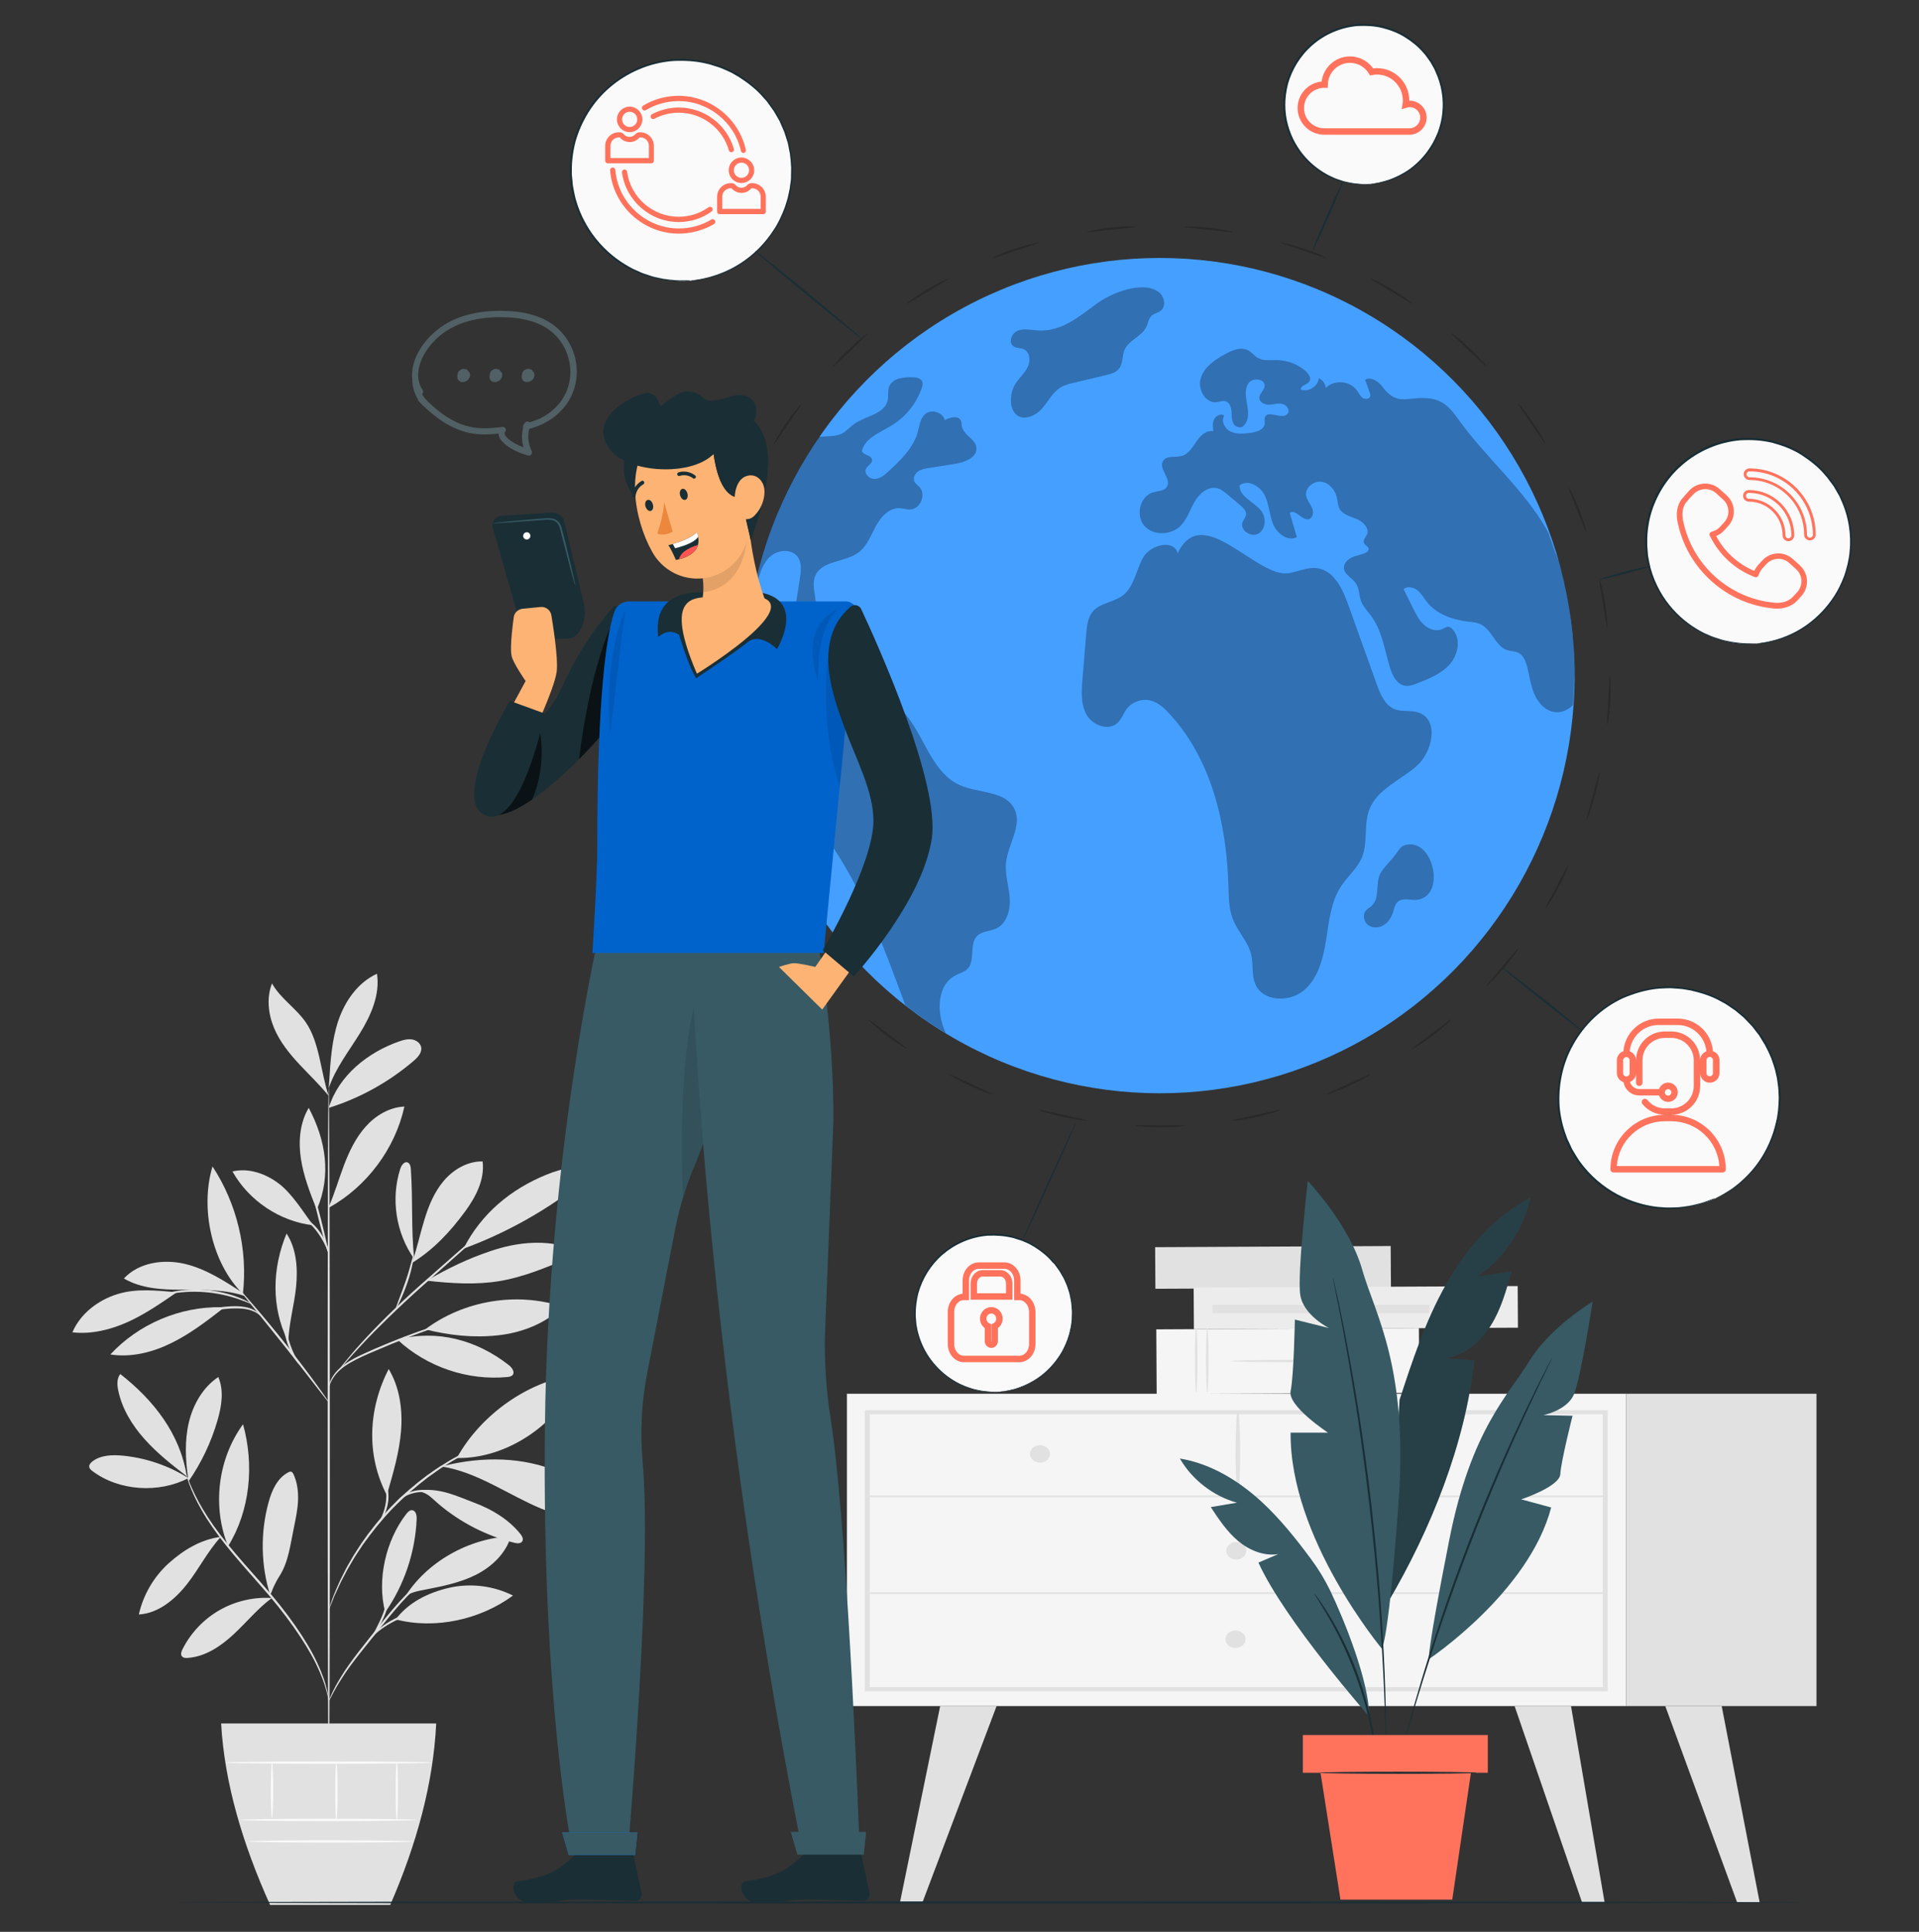 <?xml version="1.0" encoding="utf-8"?>
<!-- Generator: Adobe Illustrator 25.2.3, SVG Export Plug-In . SVG Version: 6.00 Build 0)  -->
<svg version="1.1" id="Layer_1" xmlns="http://www.w3.org/2000/svg" xmlns:xlink="http://www.w3.org/1999/xlink" x="0px" y="0px"
	 viewBox="0 0 149 150" style="enable-background:new 0 0 149 150;" xml:space="preserve">
<rect x="0" y="0" width="149" height="150" fill="#333333" stroke="none"/>
<style type="text/css">
	.st0{fill:#E1E1E1;}
	.st1{fill:#FAFAFA;}
	.st2{fill:#F5F5F5;}
	.st3{fill:#ECECEC;}
	.st4{fill:#375A64;}
	.st5{opacity:0.3;}
	.st6{fill:#1A2E35;}
	.st7{fill:#FF735D;}
	.st8{fill:#459FFF;}
	.st9{fill:none;}
	.st10{opacity:0.2;enable-background:new    ;}
	.st11{fill:none;stroke:#FF735D;stroke-width:0.5;stroke-miterlimit:10;}
	.st12{fill:#FFFFFF;}
	.st13{opacity:0.1;}
	.st14{fill:#007CFF;}
	.st15{opacity:0.6;}
	.st16{fill:#FCB373;}
	.st17{opacity:0.2;fill:#1A2E35;}
	.st18{fill:#EC873E;}
	.st19{fill:#FD5652;}
	.st20{fill:#506065;}
</style>
<g>
	<g>
		<g>
			<g>
				<path class="st0" d="M14.63,114.77c-1.52-0.96-3.27-1.56-5.06-1.74c-0.83-0.08-1.73-0.06-2.39,0.44
					c-0.14,0.11-0.28,0.26-0.25,0.44c0.02,0.13,0.13,0.22,0.23,0.3C9.22,115.78,12.34,115.97,14.63,114.77"/>
			</g>
		</g>
		<g>
			<g>
				<path class="st0" d="M14.5,114.63c-1.15-0.89-2.3-1.79-3.27-2.88c-0.97-1.08-1.76-2.37-2.05-3.79
					c-0.09-0.43-0.12-0.93,0.16-1.27C11.95,108.73,14,111.36,14.5,114.63"/>
			</g>
		</g>
		<g>
			<g>
				<path class="st0" d="M14.6,114.75c-0.2-1.43-0.27-2.89,0.06-4.29c0.33-1.4,1.09-2.74,2.29-3.54c0.45,1.05,0.26,2.26-0.06,3.36
					c-0.49,1.7-1.26,3.32-2.27,4.77"/>
			</g>
		</g>
		<g>
			<g>
				<path class="st0" d="M17.16,119.33c-1.55,0.19-2.9,1.01-4.06,2.05c-1.16,1.05-1.98,2.46-2.32,3.98
					c1.52-0.09,2.81-1.17,3.75-2.37c0.94-1.2,1.58-2.52,2.61-3.65"/>
			</g>
		</g>
		<g>
			<g>
				<path class="st0" d="M17.71,120.06c-1.25-3.08-0.8-6.78,1.16-9.47C19.75,113.73,19.43,117.28,17.71,120.06"/>
			</g>
		</g>
		<g>
			<g>
				<path class="st0" d="M21.09,124.08c-1.41-0.09-2.84,0.25-4.06,0.95c-1.22,0.7-2.23,1.77-2.86,3.03
					c-0.09,0.17-0.16,0.39-0.05,0.54c0.1,0.13,0.29,0.15,0.46,0.13c1.36-0.09,2.57-0.91,3.57-1.84c1-0.93,1.87-2.01,2.97-2.82"/>
			</g>
		</g>
		<g>
			<g>
				<path class="st0" d="M20.98,123.86c-0.73-2.32-0.77-4.85-0.13-7.2c0.25-0.93,0.68-1.9,1.54-2.34c0.07-0.04,0.16-0.07,0.24-0.04
					c0.07,0.03,0.11,0.1,0.15,0.17c0.3,0.64,0.39,1.36,0.36,2.07c-0.03,0.71-0.18,1.4-0.32,2.09c-0.27,1.28-0.41,2.65-1.11,3.75
					c-0.17,0.26-0.31,0.54-0.45,0.82c-0.13,0.28-0.13,0.38-0.26,0.6"/>
			</g>
		</g>
		<g>
			<g>
				<path class="st0" d="M29.91,125.19c-0.66-2.52,0.04-5.57,1.63-7.63c0.12-0.15,0.27-0.31,0.46-0.3c0.29,0.03,0.37,0.42,0.35,0.71
					C32.24,120.54,31.38,123.08,29.91,125.19"/>
			</g>
		</g>
		<g>
			<g>
				<path class="st0" d="M30.72,125.74c3.06,0.8,6.57,0.02,9.11-1.85c-1.51-0.76-3.28-0.98-4.93-0.61
					C33.25,123.66,31.74,124.4,30.72,125.74"/>
			</g>
		</g>
		<g>
			<g>
				<path class="st0" d="M31.4,124.06c1.71-2.79,5-4.62,8.27-4.78c-0.38,1.33-1.47,2.36-2.7,2.99c-1.23,0.62-2.61,0.9-3.97,1.16
					C32.46,123.54,31.74,123.65,31.4,124.06"/>
			</g>
		</g>
		<g>
			<g>
				<path class="st0" d="M30.08,115.93c0.46-1.59,0.93-3.19,1.06-4.84c0.13-1.65-0.11-3.37-0.96-4.79c-1.6,3.1-1.76,6.71-0.14,9.8"
					/>
			</g>
		</g>
		<g>
			<g>
				<path class="st0" d="M35.47,113.21c1.87-3.4,5.69-6.12,9.55-6.5C43.53,110.42,39.47,113.29,35.47,113.21"/>
			</g>
		</g>
		<g>
			<g>
				<path class="st0" d="M34.29,113.87c2.79,0.43,5.17,2.21,7.78,3.29c0.56,0.23,1.16,0.42,1.76,0.34c0.6-0.08,1.19-0.48,1.32-1.07
					c0.11-0.49-0.11-1.01-0.46-1.37c-0.35-0.36-0.81-0.58-1.28-0.77c-2.84-1.18-5.89-1.21-8.88-0.49"/>
			</g>
		</g>
		<g>
			<g>
				<path class="st0" d="M32.68,115.83c0.63,0.18,0.85,0.51,1.35,0.93c1.7,1.45,3.73,2.49,5.9,3.03c0.23,0.06,0.52,0.08,0.63-0.13
					c0.1-0.18-0.03-0.39-0.15-0.55c-0.91-1.13-2.2-1.91-3.56-2.42c-1.36-0.51-2.54-1.12-4.16-0.99"/>
			</g>
		</g>
		<g>
			<g>
				<path class="st0" d="M30.85,104.01c2.27,2.12,5.46,3.21,8.55,2.91c0.14-0.01,0.29-0.04,0.39-0.14c0.22-0.23-0.04-0.6-0.29-0.79
					C36.99,104.03,33.94,103.22,30.85,104.01"/>
			</g>
		</g>
		<g>
			<g>
				<path class="st0" d="M33.02,103.22c3-2.25,7.11-2.93,10.67-1.76c-1.34,1.32-3.21,2.04-5.09,2.23
					C36.73,103.89,34.85,103.68,33.02,103.22"/>
			</g>
		</g>
		<g>
			<g>
				<path class="st0" d="M32.16,97.79c-0.25-2.51-0.09-4.49-0.26-7.01c-0.01-0.2-0.06-0.44-0.25-0.52c-0.26-0.1-0.48,0.22-0.57,0.49
					c-0.75,2.33-0.34,4.99,1.07,6.99"/>
			</g>
		</g>
		<g>
			<g>
				<path class="st0" d="M31.98,98.07c1.7-1.05,2.98-2.43,4.16-4.04c0.82-1.12,1.51-2.47,1.33-3.85c-1.15-0.02-2.25,0.61-3,1.49
					c-0.75,0.88-1.2,1.97-1.53,3.08C32.6,95.85,32.37,96.98,31.98,98.07"/>
			</g>
		</g>
		<g>
			<g>
				<path class="st0" d="M36.06,96.93c3.73-1.38,7.22-3.44,10.23-6.03c-1.22-0.49-2.62-0.2-3.84,0.3c-2.79,1.13-5.07,3.03-6.44,5.71
					"/>
			</g>
		</g>
		<g>
			<g>
				<path class="st0" d="M33.12,99.44c1.89,0.21,3.81,0.34,5.68,0.03c1.84-0.31,3.58-1.04,5.31-1.76c0.14-0.06,0.3-0.13,0.36-0.27
					c0.07-0.15,0-0.34-0.13-0.45c-0.12-0.11-0.29-0.17-0.45-0.21c-1.87-0.52-3.89-0.28-5.73,0.34
					C36.32,97.73,34.81,98.47,33.12,99.44"/>
			</g>
		</g>
		<g>
			<g>
				<path class="st0" d="M22.34,104.1c-1.29-2.6-1.21-5.64-0.09-8.32c0.78,1.19,0.88,2.72,0.74,4.14c-0.14,1.42-0.58,2.88-0.6,4.31"
					/>
			</g>
		</g>
		<g>
			<g>
				<path class="st0" d="M17.19,101.5c-3.22-0.06-6.44,1.31-8.62,3.67c1.61,0.25,3.26-0.16,4.72-0.88c1.46-0.71,2.76-1.71,4.05-2.71
					"/>
			</g>
		</g>
		<g>
			<g>
				<path class="st0" d="M13.73,100.34c-1.57-0.13-3.09-0.32-4.6,0.14c-1.51,0.46-2.89,1.52-3.51,2.97c1.47,0.17,2.97-0.2,4.32-0.81
					C11.28,102.03,12.51,101.18,13.73,100.34"/>
			</g>
		</g>
		<g>
			<g>
				<path class="st0" d="M18.85,100.39c-1.42-0.93-2.87-1.87-4.52-2.26c-1.65-0.38-3.56-0.1-4.71,1.14c1.33,0.78,2.95,0.88,4.5,0.87
					c1.55,0,3.45-0.02,4.9,0.5"/>
			</g>
		</g>
		<g>
			<g>
				<path class="st0" d="M18.86,100.47c-2.42-2.38-3.34-6.65-2.36-9.9C18.4,93.46,19.25,97.03,18.86,100.47"/>
			</g>
		</g>
		<g>
			<g>
				<path class="st0" d="M25.52,93.73c0.46-1.06,0.78-2.18,1.19-3.26c0.41-1.08,0.92-2.14,1.69-3c0.77-0.86,1.84-1.5,3-1.55
					c-0.72,3.27-2.9,6.19-5.82,7.83"/>
			</g>
		</g>
		<g>
			<g>
				<path class="st0" d="M24.31,95.14c-0.76-1.04-1.63-2.45-2.65-3.23c-1.02-0.78-2.36-1.25-3.61-0.95
					C19.32,93.23,21.73,94.84,24.31,95.14"/>
			</g>
		</g>
		<g>
			<g>
				<path class="st0" d="M24.55,93.82c-0.5-1.26-0.99-2.53-1.19-3.87c-0.2-1.34-0.08-2.77,0.61-3.93c1.33,2.51,1.76,5.21,0.66,7.83"
					/>
			</g>
		</g>
		<g>
			<g>
				<path class="st0" d="M25.53,86.02c0.75-2.49,3.03-4.32,5.5-5.17c0.31-0.11,0.64-0.19,0.96-0.14c0.32,0.05,0.64,0.27,0.71,0.59
					c0.09,0.42-0.26,0.8-0.59,1.08C30.19,84.02,27.94,85.27,25.53,86.02"/>
			</g>
		</g>
		<g>
			<g>
				<path class="st0" d="M25.56,83.98c0.1-1.61,0.2-3.23,0.72-4.76c0.52-1.52,1.53-2.95,2.99-3.61c0.25,1.62-0.47,3.24-1.33,4.63
					c-0.86,1.4-1.9,2.71-2.42,4.27"/>
			</g>
		</g>
		<g>
			<g>
				<path class="st0" d="M25.52,85.09c-0.62-1.82-0.69-4.12-1.77-5.7c-0.76-1.11-1.98-1.86-2.63-3.03c-0.43,1.09-0.3,2.35,0.15,3.44
					c0.45,1.09,1.21,2.02,2.01,2.88C24.08,83.53,24.77,84.18,25.52,85.09"/>
			</g>
		</g>
		<g>
			<g>
				<g>
					<path class="st0" d="M25.53,138.54c-0.05,0-0.09-12.11-0.09-27.04c0-14.94,0.03-27.04,0.08-27.04c0.05,0,0.09,12.11,0.09,27.04
						C25.62,126.43,25.58,138.54,25.53,138.54z"/>
				</g>
			</g>
		</g>
		<g>
			<g>
				<g>
					<path class="st0" d="M36.11,102.27c0,0.01-0.16,0.07-0.46,0.17c-0.33,0.11-0.75,0.25-1.25,0.42c-1.06,0.36-2.51,0.88-4.08,1.53
						c-1.56,0.67-3.03,1.21-3.87,1.94c-0.42,0.36-0.66,0.75-0.78,1.03c-0.12,0.28-0.14,0.46-0.16,0.46c-0.01,0,0-0.04,0.01-0.13
						c0.01-0.08,0.03-0.2,0.09-0.35c0.1-0.3,0.34-0.71,0.76-1.1c0.42-0.38,1.01-0.73,1.68-1.04c0.67-0.31,1.42-0.64,2.21-0.96
						c1.58-0.65,3.04-1.15,4.11-1.48c0.53-0.17,0.97-0.29,1.27-0.37C35.94,102.3,36.11,102.26,36.11,102.27z"/>
				</g>
			</g>
		</g>
		<g>
			<g>
				<g>
					<path class="st0" d="M39.58,93.75c0,0-0.04,0.05-0.13,0.14c-0.1,0.1-0.23,0.22-0.39,0.36c-0.36,0.33-0.85,0.77-1.45,1.32
						c-1.25,1.12-2.95,2.63-4.83,4.3c-1.88,1.68-3.51,3.28-4.64,4.49c-0.57,0.6-1.01,1.1-1.31,1.45c-0.14,0.16-0.26,0.29-0.35,0.4
						c-0.08,0.09-0.13,0.14-0.13,0.13c0,0,0.03-0.06,0.1-0.16c0.07-0.1,0.18-0.24,0.33-0.42c0.29-0.36,0.72-0.88,1.28-1.49
						c1.11-1.23,2.73-2.85,4.62-4.53c1.89-1.67,3.61-3.18,4.86-4.26c0.61-0.53,1.12-0.96,1.49-1.28c0.17-0.14,0.3-0.25,0.41-0.34
						C39.52,93.78,39.58,93.75,39.58,93.75z"/>
				</g>
			</g>
		</g>
		<g>
			<g>
				<g>
					<path class="st0" d="M30.75,101.57c-0.05-0.02,0.34-0.93,0.74-2.08c0.4-1.15,0.58-2.12,0.63-2.11c0.05,0-0.07,1-0.47,2.17
						c-0.2,0.58-0.41,1.09-0.59,1.46C30.9,101.37,30.77,101.58,30.75,101.57z"/>
				</g>
			</g>
		</g>
		<g>
			<g>
				<g>
					<path class="st0" d="M25.54,108.9c-0.01,0.01-0.11-0.11-0.29-0.34c-0.2-0.25-0.45-0.57-0.74-0.95
						c-0.62-0.81-1.49-1.92-2.46-3.14c-0.97-1.22-1.86-2.31-2.5-3.11c-0.3-0.38-0.56-0.69-0.76-0.94c-0.18-0.22-0.27-0.35-0.26-0.36
						c0.01-0.01,0.12,0.1,0.31,0.32c0.19,0.21,0.47,0.52,0.8,0.91c0.67,0.77,1.58,1.86,2.55,3.08c0.97,1.22,1.82,2.35,2.42,3.18
						c0.3,0.41,0.54,0.75,0.7,0.99C25.47,108.76,25.55,108.89,25.54,108.9z"/>
				</g>
			</g>
		</g>
		<g>
			<g>
				<g>
					<path class="st0" d="M23.22,105.92c-0.03,0.03-0.65-0.7-0.97-1.82c-0.24-0.79-0.25-1.51-0.22-1.83l0.08,0.01
						c-0.03,0.14-0.06,0.21-0.07,0.21c-0.01,0-0.01-0.08,0-0.22l0.08,0.01c0.03,0.33,0.08,1.02,0.31,1.78
						C22.73,105.14,23.27,105.89,23.22,105.92z"/>
				</g>
			</g>
		</g>
		<g>
			<g>
				<g>
					<path class="st0" d="M20.23,102.16c-0.02,0.02-0.22-0.23-0.68-0.39c-0.45-0.18-1.14-0.21-1.88-0.15
						c-0.75,0.06-1.42,0.19-1.9,0.31c-0.48,0.12-0.77,0.21-0.78,0.19c-0.01-0.02,0.27-0.16,0.75-0.31c0.48-0.15,1.15-0.31,1.92-0.36
						c0.76-0.07,1.48-0.01,1.94,0.21C20.07,101.86,20.24,102.15,20.23,102.16z"/>
				</g>
			</g>
		</g>
		<g>
			<g>
				<g>
					<path class="st0" d="M19.52,101.24c-0.01,0.03-0.4-0.16-1.04-0.38c-0.64-0.22-1.56-0.45-2.59-0.53
						c-1.04-0.08-1.98,0.01-2.65,0.13c-0.67,0.12-1.08,0.25-1.09,0.22c0-0.01,0.09-0.05,0.28-0.12c0.18-0.07,0.45-0.14,0.79-0.22
						c0.67-0.15,1.63-0.27,2.68-0.19c1.05,0.08,1.98,0.34,2.62,0.59c0.32,0.13,0.57,0.24,0.74,0.34
						C19.43,101.18,19.52,101.23,19.52,101.24z"/>
				</g>
			</g>
		</g>
		<g>
			<g>
				<g>
					<path class="st0" d="M25.52,97.38c-0.05,0.01-0.39-1.17-0.76-2.63c-0.37-1.47-0.64-2.67-0.59-2.68
						c0.05-0.01,0.39,1.17,0.76,2.63C25.3,96.17,25.56,97.37,25.52,97.38z"/>
				</g>
			</g>
		</g>
		<g>
			<g>
				<g>
					<path class="st0" d="M25.57,97.38c-0.05,0.02-0.27-0.77-0.84-1.58c-0.55-0.82-1.26-1.24-1.24-1.28
						c0.01-0.02,0.2,0.05,0.48,0.25c0.27,0.19,0.61,0.51,0.9,0.93C25.46,96.54,25.61,97.38,25.57,97.38z"/>
				</g>
			</g>
		</g>
		<g>
			<g>
				<g>
					<path class="st0" d="M25.53,132.09c-0.02,0-0.05-0.29-0.19-0.81c-0.13-0.51-0.39-1.24-0.81-2.1c-0.84-1.71-2.36-3.88-4.29-6.05
						c-0.96-1.1-1.89-2.13-2.68-3.12c-0.79-0.99-1.44-1.93-1.91-2.76c-0.48-0.83-0.79-1.55-0.97-2.05
						c-0.09-0.25-0.15-0.45-0.19-0.59c-0.04-0.14-0.06-0.21-0.05-0.21c0.02,0,0.1,0.28,0.3,0.77c0.2,0.49,0.52,1.19,1.01,2.01
						c0.48,0.82,1.14,1.75,1.93,2.72c0.79,0.98,1.72,2.01,2.68,3.1c1.94,2.18,3.46,4.37,4.27,6.11c0.41,0.87,0.65,1.61,0.76,2.13
						c0.06,0.26,0.09,0.47,0.11,0.61C25.53,132.01,25.54,132.08,25.53,132.09z"/>
				</g>
			</g>
		</g>
		<g>
			<g>
				<g>
					<path class="st0" d="M35.09,121.29c0.01,0.01-0.18,0.11-0.5,0.28c-0.32,0.18-0.78,0.46-1.3,0.86c-0.52,0.4-1.11,0.93-1.71,1.56
						c-0.6,0.63-1.22,1.37-1.85,2.16c-1.26,1.58-2.44,2.98-3.14,4.09c-0.36,0.55-0.62,1.02-0.79,1.35c-0.17,0.33-0.26,0.51-0.28,0.5
						c-0.01,0,0.01-0.05,0.05-0.14c0.04-0.09,0.09-0.23,0.17-0.39c0.15-0.34,0.4-0.82,0.75-1.38c0.68-1.14,1.85-2.56,3.11-4.14
						c0.63-0.79,1.26-1.53,1.87-2.16c0.61-0.63,1.21-1.15,1.75-1.54c0.54-0.39,1.01-0.66,1.34-0.82c0.17-0.08,0.3-0.13,0.39-0.17
						C35.04,121.3,35.09,121.28,35.09,121.29z"/>
				</g>
			</g>
		</g>
		<g>
			<g>
				<g>
					<path class="st0" d="M35.28,124.79c0,0.03-0.4,0.07-1.06,0.15c-0.65,0.08-1.56,0.19-2.51,0.49c-0.95,0.31-1.74,0.78-2.25,1.18
						c-0.52,0.4-0.76,0.73-0.79,0.71c-0.01-0.01,0.04-0.1,0.16-0.24c0.11-0.15,0.3-0.35,0.55-0.56c0.51-0.44,1.3-0.93,2.27-1.25
						c0.97-0.31,1.9-0.4,2.55-0.45C34.87,124.77,35.28,124.77,35.28,124.79z"/>
				</g>
			</g>
		</g>
		<g>
			<g>
				<g>
					<path class="st0" d="M28.98,126.95c-0.06-0.03,0.42-0.76,0.79-1.74c0.35-0.99,0.43-1.86,0.49-1.85c0.02,0,0.02,0.22-0.02,0.57
						c-0.04,0.35-0.13,0.83-0.31,1.34c-0.19,0.51-0.43,0.93-0.61,1.23C29.13,126.79,29,126.96,28.98,126.95z"/>
				</g>
			</g>
		</g>
		<g>
			<g>
				<g>
					<path class="st0" d="M38.19,111.88c0,0.01-0.06,0.04-0.17,0.09c-0.13,0.06-0.3,0.13-0.5,0.23c-0.22,0.09-0.48,0.21-0.78,0.37
						c-0.3,0.15-0.65,0.31-1.01,0.53c-0.18,0.1-0.38,0.21-0.58,0.33c-0.2,0.12-0.4,0.25-0.61,0.38c-0.43,0.26-0.85,0.58-1.31,0.9
						c-0.89,0.68-1.83,1.48-2.73,2.4c-0.89,0.93-1.66,1.9-2.31,2.81c-0.31,0.47-0.61,0.9-0.86,1.34c-0.12,0.22-0.25,0.42-0.36,0.62
						c-0.11,0.2-0.21,0.4-0.31,0.59c-0.21,0.37-0.35,0.73-0.5,1.03c-0.15,0.3-0.26,0.57-0.34,0.79c-0.08,0.2-0.15,0.37-0.21,0.51
						c-0.05,0.11-0.08,0.17-0.08,0.17c-0.01,0,0.01-0.07,0.05-0.18c0.05-0.14,0.11-0.31,0.18-0.52c0.08-0.23,0.18-0.5,0.32-0.81
						c0.14-0.31,0.28-0.67,0.48-1.05c0.1-0.19,0.2-0.39,0.3-0.6c0.11-0.21,0.23-0.41,0.36-0.63c0.24-0.44,0.54-0.88,0.85-1.36
						c0.64-0.93,1.41-1.9,2.31-2.84c0.91-0.93,1.86-1.74,2.76-2.41c0.46-0.32,0.89-0.64,1.33-0.89c0.21-0.13,0.42-0.27,0.62-0.38
						c0.2-0.11,0.4-0.22,0.59-0.32c0.37-0.21,0.72-0.36,1.03-0.51c0.3-0.15,0.57-0.26,0.8-0.34c0.21-0.08,0.38-0.14,0.51-0.2
						C38.12,111.89,38.19,111.87,38.19,111.88z"/>
				</g>
			</g>
		</g>
		<g>
			<g>
				<g>
					<path class="st0" d="M30.62,116.95c-0.02,0,0.07-0.3,0.42-0.62c0.34-0.32,0.96-0.62,1.68-0.64c0.72-0.02,1.34,0.18,1.76,0.34
						c0.43,0.17,0.68,0.3,0.67,0.32c-0.01,0.02-0.28-0.07-0.71-0.21c-0.43-0.13-1.04-0.31-1.72-0.29c-0.68,0.02-1.26,0.28-1.6,0.56
						C30.77,116.7,30.65,116.97,30.62,116.95z"/>
				</g>
			</g>
		</g>
		<g>
			<g>
				<g>
					<path class="st0" d="M29.49,118.12c-0.05-0.03,0.38-0.65,0.48-1.55c0.11-0.89-0.16-1.6-0.11-1.62c0.02-0.01,0.11,0.16,0.2,0.45
						c0.08,0.29,0.14,0.72,0.08,1.19c-0.06,0.47-0.21,0.87-0.35,1.13C29.64,117.99,29.51,118.13,29.49,118.12z"/>
				</g>
			</g>
		</g>
	</g>
	<g>
		<g>
			<path class="st0" d="M17.17,133.82c0.26,4.63,1.66,9.33,3.8,14.09h9.33c2.05-4.71,3.34-9.41,3.57-14.09H17.17z"/>
		</g>
	</g>
	<g>
		<g>
			<g>
				<path class="st1" d="M32.36,141.31c0,0.05-3.07,0.09-6.86,0.09c-3.79,0-6.86-0.04-6.86-0.09c0-0.05,3.07-0.09,6.86-0.09
					C29.29,141.22,32.36,141.26,32.36,141.31z"/>
			</g>
		</g>
	</g>
	<g>
		<g>
			<g>
				<path class="st1" d="M32.15,142.98c0,0.05-2.88,0.09-6.43,0.09c-3.55,0-6.43-0.04-6.43-0.09c0-0.05,2.88-0.09,6.43-0.09
					C29.27,142.9,32.15,142.94,32.15,142.98z"/>
			</g>
		</g>
	</g>
	<g>
		<g>
			<g>
				<path class="st1" d="M21.12,136.86c0.05,0,0.09,0.96,0.09,2.15c0,1.19-0.04,2.15-0.09,2.15c-0.05,0-0.09-0.96-0.09-2.15
					C21.03,137.82,21.07,136.86,21.12,136.86z"/>
			</g>
		</g>
	</g>
	<g>
		<g>
			<g>
				<path class="st1" d="M26.12,136.86c0.05,0,0.09,1,0.09,2.22c0,1.23-0.04,2.22-0.09,2.22c-0.05,0-0.09-1-0.09-2.22
					C26.03,137.85,26.07,136.86,26.12,136.86z"/>
			</g>
		</g>
	</g>
	<g>
		<g>
			<g>
				<path class="st1" d="M30.81,136.82c0.05,0,0.09,1.02,0.09,2.27c0,1.25-0.04,2.27-0.09,2.27c-0.05,0-0.09-1.02-0.09-2.27
					C30.72,137.84,30.76,136.82,30.81,136.82z"/>
			</g>
		</g>
	</g>
	<g>
		<g>
			<g>
				<path class="st1" d="M33.57,136.86c0,0.05-3.6,0.09-8.04,0.09c-4.44,0-8.04-0.04-8.04-0.09c0-0.05,3.6-0.09,8.04-0.09
					C29.97,136.77,33.57,136.81,33.57,136.86z"/>
			</g>
		</g>
	</g>
</g>
<g>
	<g>
		<g>
			<g>
				<g>
					<g>
						<g>
							<g>
								<g>
									<rect x="65.76" y="108.22" class="st2" width="60.5" height="24.25"/>
								</g>
							</g>
						</g>
					</g>
				</g>
			</g>
			<g>
				<g>
					<g>
						<g>
							<g>
								<g>
									<path class="st0" d="M124.82,131.33H67.15V109.5h57.68V131.33z M67.53,131h56.92v-21.18H67.53V131z"/>
								</g>
							</g>
						</g>
					</g>
				</g>
			</g>
			<g>
				<g>
					<g>
						<g>
							<g>
								<g>
									<rect x="126.26" y="108.22" class="st0" width="14.78" height="24.25"/>
								</g>
							</g>
						</g>
					</g>
				</g>
			</g>
			<g>
				<g>
					<g>
						<g>
							<g>
								<g>
									<g>
										<path class="st0" d="M67.34,116.25c6.48,0,12.96,0,19.44,0c10.24,0,20.48,0,30.72,0c2.38,0,4.76,0,7.13,0
											c0.1,0,0.1-0.13,0-0.13c-6.48,0-12.96,0-19.44,0c-10.24,0-20.48,0-30.72,0c-2.38,0-4.76,0-7.13,0
											C67.24,116.12,67.24,116.25,67.34,116.25L67.34,116.25z"/>
									</g>
								</g>
							</g>
						</g>
					</g>
				</g>
			</g>
			<g>
				<g>
					<g>
						<g>
							<g>
								<g>
									<g>
										<path class="st0" d="M96.17,116.19c0.17-2.15,0.15-4.43,0.02-6.59c-0.01-0.09-0.15-0.09-0.15,0
											c-0.13,2.15-0.15,4.43,0.02,6.59C96.06,116.25,96.17,116.25,96.17,116.19L96.17,116.19z"/>
									</g>
								</g>
							</g>
						</g>
					</g>
				</g>
			</g>
			<g>
				<g>
					<g>
						<g>
							<g>
								<g>
									<path class="st0" d="M111.6,112.89c0,0.37-0.35,0.68-0.78,0.68c-0.43,0-0.78-0.3-0.78-0.68c0-0.37,0.35-0.68,0.78-0.68
										C111.25,112.21,111.6,112.52,111.6,112.89z"/>
								</g>
							</g>
						</g>
					</g>
				</g>
			</g>
			<g>
				<g>
					<g>
						<g>
							<g>
								<g>
									<path class="st0" d="M81.53,112.89c0,0.37-0.35,0.68-0.78,0.68c-0.43,0-0.78-0.3-0.78-0.68c0-0.37,0.35-0.68,0.78-0.68
										C81.18,112.21,81.53,112.52,81.53,112.89z"/>
								</g>
							</g>
						</g>
					</g>
				</g>
			</g>
			<g>
				<g>
					<g>
						<g>
							<g>
								<g>
									<path class="st0" d="M96.77,120.41c0,0.37-0.35,0.68-0.78,0.68s-0.78-0.3-0.78-0.68c0-0.37,0.35-0.68,0.78-0.68
										S96.77,120.04,96.77,120.41z"/>
								</g>
							</g>
						</g>
					</g>
				</g>
			</g>
			<g>
				<g>
					<g>
						<g>
							<g>
								<g>
									<polygon class="st0" points="73,132.47 69.88,147.7 71.63,147.7 77.38,132.47 									"/>
								</g>
							</g>
						</g>
					</g>
				</g>
			</g>
			<g>
				<g>
					<g>
						<g>
							<g>
								<g>
									<polygon class="st0" points="121.98,132.47 124.59,147.72 122.84,147.72 117.6,132.47 									"/>
								</g>
							</g>
						</g>
					</g>
				</g>
			</g>
			<g>
				<g>
					<g>
						<g>
							<g>
								<g>
									<polygon class="st0" points="133.68,132.47 136.63,147.72 134.88,147.72 129.3,132.47 									"/>
								</g>
							</g>
						</g>
					</g>
				</g>
			</g>
			<g>
				<g>
					<g>
						<g>
							<g>
								<g>
									<path class="st0" d="M96.71,127.28c0,0.37-0.35,0.68-0.78,0.68c-0.43,0-0.78-0.3-0.78-0.68s0.35-0.68,0.78-0.68
										C96.37,126.6,96.71,126.9,96.71,127.28z"/>
								</g>
							</g>
						</g>
					</g>
				</g>
			</g>
			<g>
				<g>
					<g>
						<g>
							<g>
								<g>
									<g>
										<path class="st0" d="M67.34,123.76c6.48,0,12.96,0,19.44,0c10.24,0,20.48,0,30.72,0c2.38,0,4.76,0,7.13,0
											c0.1,0,0.1-0.13,0-0.13c-6.48,0-12.96,0-19.44,0c-10.24,0-20.48,0-30.72,0c-2.38,0-4.76,0-7.13,0
											C67.24,123.63,67.24,123.76,67.34,123.76L67.34,123.76z"/>
									</g>
								</g>
							</g>
						</g>
					</g>
				</g>
			</g>
		</g>
	</g>
	<g>
		<g>
			<g>
				<g>
					<g>
						<g>
							<g>
								<g>
									<polygon class="st0" points="89.71,100.07 89.69,96.84 107.98,96.75 108,99.99 									"/>
								</g>
							</g>
						</g>
					</g>
				</g>
			</g>
		</g>
		<g>
			<g>
				<g>
					<g>
						<g>
							<g>
								<g>
									<g>
										<polygon class="st2" points="89.81,108.25 89.78,103.22 110.17,103.12 110.2,108.15 										"/>
									</g>
								</g>
							</g>
						</g>
					</g>
				</g>
			</g>
			<g>
				<g>
					<g>
						<g>
							<g>
								<g>
									<g>
										<path class="st0" d="M106.27,108.12c-0.05,0-0.1-1.13-0.1-2.51c0-1.39,0.04-2.51,0.1-2.51c0.05,0,0.1,1.13,0.1,2.51
											C106.37,106.99,106.33,108.12,106.27,108.12z"/>
									</g>
								</g>
							</g>
						</g>
					</g>
				</g>
			</g>
			<g>
				<g>
					<g>
						<g>
							<g>
								<g>
									<g>
										<path class="st0" d="M107.13,108.12c-0.05,0-0.1-1.13-0.1-2.51c0-1.39,0.04-2.51,0.1-2.51c0.05,0,0.1,1.13,0.1,2.51
											C107.23,106.99,107.19,108.12,107.13,108.12z"/>
									</g>
								</g>
							</g>
						</g>
					</g>
				</g>
			</g>
			<g>
				<g>
					<g>
						<g>
							<g>
								<g>
									<g>
										<path class="st0" d="M92.88,108.12c-0.05,0-0.1-1.13-0.1-2.51c0-1.39,0.04-2.51,0.1-2.51s0.1,1.13,0.1,2.51
											C92.98,106.99,92.94,108.12,92.88,108.12z"/>
									</g>
								</g>
							</g>
						</g>
					</g>
				</g>
			</g>
			<g>
				<g>
					<g>
						<g>
							<g>
								<g>
									<g>
										<path class="st0" d="M93.74,108.12c-0.05,0-0.1-1.13-0.1-2.51c0-1.39,0.04-2.51,0.1-2.51c0.05,0,0.1,1.13,0.1,2.51
											C93.84,106.99,93.79,108.12,93.74,108.12z"/>
									</g>
								</g>
							</g>
						</g>
					</g>
				</g>
			</g>
			<g>
				<g>
					<g>
						<g>
							<g>
								<g>
									<g>
										<path class="st0" d="M95.61,105.68c0-0.05,2.06-0.09,4.59-0.09c2.54,0,4.59,0.04,4.59,0.09c0,0.05-2.06,0.09-4.59,0.09
											C97.66,105.77,95.61,105.73,95.61,105.68z"/>
									</g>
								</g>
							</g>
						</g>
					</g>
				</g>
			</g>
		</g>
		<g>
			<g>
				<g>
					<g>
						<g>
							<g>
								<g>
									<g>
										<polygon class="st3" points="92.7,103.21 92.68,99.98 117.84,99.86 117.86,103.09 										"/>
									</g>
								</g>
							</g>
						</g>
					</g>
				</g>
			</g>
			<g>
				<g>
					<g>
						<g>
							<g>
								<g>
									<path class="st0" d="M114.26,102.69c-0.66,0-1.19-0.47-1.19-1.05c0-0.58,0.53-1.05,1.19-1.05c0.66,0,1.19,0.47,1.19,1.05
										C115.45,102.22,114.91,102.69,114.26,102.69z"/>
								</g>
							</g>
						</g>
					</g>
				</g>
			</g>
			<g>
				<g>
					<g>
						<g>
							<g>
								<g>
									
										<rect x="102.24" y="93.23" transform="matrix(-1.836970e-16 1 -1 -1.836970e-16 204.212 -0.92)" class="st0" width="0.65" height="16.84"/>
								</g>
							</g>
						</g>
					</g>
				</g>
			</g>
		</g>
	</g>
</g>
<g>
	<g>
		<path class="st4" d="M118.82,93.01c-2.84,1.47-5.02,4-6.58,6.79c-1.57,2.79-2.57,5.85-3.57,8.89l-0.87,15.67
			c3.3-5.62,5.96-12.23,6.67-18.71c-0.73-0.07-1.47-0.13-2.2-0.2c1.47-0.22,2.71-1.29,3.5-2.56c0.79-1.27,1.19-2.73,1.59-4.16
			c-0.89,0.13-1.79,0.27-2.68,0.4C116.77,97.72,118.29,95.48,118.82,93.01z"/>
	</g>
	<g class="st5">
		<g>
			<path d="M118.82,93.01c-2.84,1.47-5.02,4-6.58,6.79c-1.57,2.79-2.57,5.85-3.57,8.89l-0.87,15.67c3.3-5.62,5.96-12.23,6.67-18.71
				c-0.73-0.07-1.47-0.13-2.2-0.2c1.47-0.22,2.71-1.29,3.5-2.56c0.79-1.27,1.19-2.73,1.59-4.16c-0.89,0.13-1.79,0.27-2.68,0.4
				C116.77,97.72,118.29,95.48,118.82,93.01z"/>
		</g>
	</g>
	<g>
		<path class="st4" d="M107.3,128.02c0,0-7.17-8.58-7.09-16.78h2.9c0,0-3.15-2.07-2.9-3.23c0.25-1.16,0.33-5.55,0.33-5.55l2.65,0.66
			c0,0-1.99-0.99-2.23-2.57c-0.25-1.57,0.58-8.86,0.58-8.86s3.23,3.39,4.22,6.87c0.99,3.48,3.6,7.53,2.83,18.13
			C107.83,127.3,107.3,128.02,107.3,128.02z"/>
	</g>
	<g>
		<path class="st4" d="M110.94,128.83c0,0,7.77-5.18,9.5-11.78l-2.33-0.63c0,0,2.98-0.98,3.04-1.96c0.05-0.99,0.95-4.53,0.95-4.53
			l-2.27-0.05c0,0,1.81-0.36,2.36-1.57c0.54-1.21,1.47-7.25,1.47-7.25s-3.34,2.02-4.9,4.6c-1.56,2.58-4.54,5.27-6.24,13.95
			C110.8,128.3,110.94,128.83,110.94,128.83z"/>
	</g>
	<g>
		<g>
			<path class="st6" d="M103.5,99.2c0,0,0.01,0.03,0.03,0.09c0.02,0.07,0.04,0.16,0.06,0.26c0.06,0.24,0.13,0.59,0.23,1.02
				c0.1,0.44,0.22,0.98,0.34,1.62c0.13,0.63,0.28,1.35,0.42,2.15c0.31,1.59,0.63,3.49,0.97,5.61c0.32,2.12,0.65,4.45,0.93,6.91
				c0.28,2.46,0.5,4.8,0.67,6.94c0.16,2.14,0.27,4.06,0.34,5.68c0.04,0.81,0.06,1.54,0.08,2.19c0.02,0.64,0.03,1.2,0.03,1.65
				c0,0.44,0.01,0.79,0.01,1.04c0,0.11,0,0.2,0,0.27c0,0.06,0,0.09-0.01,0.09c0,0-0.01-0.03-0.01-0.09c0-0.07-0.01-0.16-0.01-0.27
				c-0.01-0.25-0.02-0.6-0.04-1.04c-0.01-0.45-0.03-1.01-0.06-1.65c-0.03-0.64-0.05-1.37-0.1-2.18c-0.08-1.62-0.21-3.54-0.37-5.68
				c-0.18-2.13-0.4-4.48-0.68-6.93c-0.29-2.45-0.61-4.79-0.92-6.9c-0.33-2.12-0.64-4.02-0.93-5.61c-0.14-0.8-0.28-1.52-0.4-2.15
				c-0.12-0.63-0.22-1.18-0.32-1.62c-0.08-0.44-0.15-0.78-0.2-1.02c-0.02-0.11-0.04-0.2-0.05-0.27
				C103.5,99.23,103.49,99.2,103.5,99.2z"/>
		</g>
	</g>
	<g>
		<path class="st4" d="M106.31,133.28c0,0-6.56-7.45-8.6-11.95l1.54-0.66c-1.11,0.18-2.26-0.3-3.12-1.02
			c-0.86-0.73-1.5-1.68-2.12-2.63l2.03-0.34c-1.84-0.52-3.47-1.77-4.43-3.43c2.39,0.39,4.55,1.71,6.34,3.35
			c1.44,1.33,2.67,2.87,3.84,4.45c0.57,0.77,1.07,1.59,1.49,2.45C104.37,125.78,106.31,130.55,106.31,133.28z"/>
	</g>
	<g>
		<g>
			<path class="st6" d="M120.53,105.39c0,0-0.01,0.03-0.03,0.08c-0.03,0.06-0.06,0.13-0.1,0.22c-0.1,0.2-0.23,0.48-0.4,0.83
				c-0.35,0.72-0.85,1.76-1.45,3.05c-1.2,2.58-2.79,6.18-4.36,10.24c-1.57,4.06-2.81,7.79-3.66,10.51
				c-0.42,1.36-0.76,2.46-0.98,3.23c-0.11,0.37-0.2,0.67-0.26,0.88c-0.03,0.09-0.05,0.17-0.07,0.23c-0.02,0.05-0.03,0.08-0.03,0.08
				c0,0,0-0.03,0.01-0.08c0.02-0.06,0.03-0.14,0.06-0.23c0.06-0.22,0.13-0.51,0.23-0.89c0.2-0.77,0.52-1.88,0.93-3.25
				c0.82-2.73,2.05-6.48,3.62-10.54c1.57-4.06,3.18-7.66,4.41-10.23c0.62-1.29,1.13-2.32,1.5-3.03c0.18-0.34,0.32-0.62,0.42-0.81
				c0.05-0.08,0.08-0.15,0.11-0.21C120.52,105.42,120.53,105.39,120.53,105.39z"/>
		</g>
	</g>
	<g>
		<g>
			<path class="st6" d="M106.86,136.47c-0.01,0-0.05-0.19-0.1-0.53c-0.05-0.34-0.14-0.84-0.26-1.45c-0.24-1.22-0.66-2.88-1.33-4.65
				c-0.67-1.77-1.45-3.3-2.08-4.37c-0.31-0.54-0.57-0.97-0.76-1.26c-0.19-0.29-0.28-0.46-0.27-0.47c0.01-0.01,0.13,0.15,0.33,0.43
				c0.21,0.28,0.48,0.7,0.81,1.23c0.65,1.06,1.46,2.59,2.13,4.37c0.67,1.78,1.08,3.46,1.29,4.69c0.11,0.61,0.18,1.11,0.21,1.46
				C106.86,136.28,106.87,136.47,106.86,136.47z"/>
		</g>
	</g>
	<g>
		<rect x="101.16" y="134.72" class="st7" width="14.36" height="2.93"/>
	</g>
	<g>
		<polygon class="st7" points="102.53,137.65 104.08,147.5 112.76,147.5 114.21,137.65 		"/>
	</g>
	<g>
		<g>
			<path class="st6" d="M114.64,137.65c0,0.05-2.72,0.08-6.07,0.08c-3.35,0-6.07-0.04-6.07-0.08c0-0.05,2.72-0.08,6.07-0.08
				C111.92,137.57,114.64,137.6,114.64,137.65z"/>
		</g>
	</g>
</g>
<g>
	<ellipse class="st8" cx="90.05" cy="52.46" rx="32.21" ry="32.43"/>
</g>
<g class="st5">
	<path d="M78.12,66.92c0.17-1.41,1.27-2.84,0.64-4.12c-0.71-1.42-2.77-1.19-4.22-1.83c-2.03-0.89-2.66-3.41-3.98-5.19
		c-1.19-1.59-3.96-3.34-6.07-2.86c-1.53,0.35-2.05,1.26-2.21,2.38c-0.07-0.01-0.13-0.02-0.19-0.03c-0.57-0.06-1.23-0.09-1.54-0.56
		c-0.36-0.55-0.01-1.36-0.38-1.89c-0.19-0.28-0.53-0.4-0.81-0.6c-0.28-0.19-0.51-0.56-0.34-0.86c0.14-0.25,0.49-0.3,0.67-0.53
		c0.14-0.18,0.14-0.46-0.01-0.64c-0.58-0.69-1.23,0.71-1.55,1.04c-0.09,0.1-0.18,0.18-0.26,0.24v0.01
		c-0.01,0.06-0.01,0.12-0.01,0.18c-0.01,0.19-0.01,0.39-0.01,0.58c0,0.19-0.01,0.39-0.01,0.58c0,0.16,0.01,0.31,0.01,0.47
		c0,0.16,0,0.32,0.01,0.47c0.35,0.12,0.67,0.3,0.99,0.49c0.63,0.36,1.33,0.84,1.37,1.56c0.01,0.12-0.01,0.24,0.07,0.34
		c0.07,0.09,0.19,0.13,0.3,0.15c0.54,0.13,1.09,0.2,1.64,0.23c0.01,0.65,0.06,1.33,0.05,1.97c-0.02,0.93-0.32,1.86-0.22,2.78
		c0.15,1.3,1.05,2.37,1.84,3.42c3.01,4.02,4.63,8.62,6.39,13.34l0,0c0.33,0.26,0.79,0.61,1.13,0.85c0.26,0.19,0.51,0.36,0.78,0.54
		c0.27,0.18,0.51,0.34,0.79,0.51c0.19,0.12,0.24,0.16,0.43,0.27c-0.03-0.06,0.02,0.04,0-0.02c-0.71-1.55-0.71-3.71,0.81-4.48
		c0.29-0.15,0.62-0.23,0.86-0.45c0.68-0.64,0.12-1.97,0.8-2.61c0.38-0.36,0.98-0.33,1.45-0.55c0.85-0.39,1.13-1.48,1.06-2.42
		C78.32,68.78,78.01,67.85,78.12,66.92z"/>
</g>
<g class="st5">
	<path d="M59.84,43.18c0.6-0.51,1.64-0.58,2.1,0.07c0.33,0.46,0.25,1.09,0.17,1.65c-0.12,0.75-0.23,1.51-0.36,2.26
		c-0.04,0.22-0.07,0.47,0.03,0.68c0.22,0.48,1.01,0.39,1.31-0.04c0.31-0.43,0.27-1.01,0.19-1.53c-0.08-0.52-0.19-1.08,0.02-1.56
		c0.51-1.21,2.32-1.03,3.37-1.82c0.65-0.49,0.94-1.31,1.33-2.03c0.39-0.72,1.03-1.44,1.85-1.4c0.28,0.01,0.55,0.11,0.82,0.1
		c0.81-0.03,1.27-1.2,0.7-1.77c-0.12-0.12-0.28-0.22-0.36-0.37c-0.14-0.27,0.01-0.62,0.25-0.8c0.24-0.18,0.56-0.23,0.86-0.28
		c0.69-0.11,1.38-0.22,2.06-0.33c0.76-0.12,1.73-0.51,1.63-1.27c-0.09-0.66-0.98-0.95-1.12-1.61c-0.04-0.16-0.02-0.33-0.09-0.48
		c-0.21-0.42-0.84-0.25-1.24-0.03c-0.16-0.61-1.03-0.88-1.51-0.48c-0.41,0.34-0.46,0.93-0.6,1.43c-0.34,1.22-1.31,2.15-2.24,3.01
		c-0.31,0.29-0.66,0.59-1.09,0.61c-0.42,0.02-0.87-0.43-0.67-0.81c0.13-0.25,0.5-0.4,0.46-0.69c-0.05-0.36-0.67-0.33-0.79-0.67
		c0.24-1.01,1.4-1.43,2.29-1.97c1.08-0.65,1.92-1.68,2.34-2.87c0.07-0.19,0.13-0.41,0.03-0.59c-0.13-0.25-0.47-0.3-0.76-0.3
		c-0.68-0.01-1.53,0.08-1.78,0.72c-0.13,0.34-0.04,0.73-0.12,1.09c-0.24,1.06-1.69,1.18-2.58,1.81c-0.35,0.24-0.62,0.59-1,0.77
		c-0.41,0.2-0.9,0.18-1.36,0.22c-0.08,0.01-0.29,0-0.37,0.01c-0.28,0.39-0.5,0.74-0.76,1.15c-0.26,0.4-0.52,0.86-0.76,1.27
		c-1.14,1.95-2.02,4.06-2.74,6.25c-0.25,0.76-0.46,1.58-0.66,2.37c-0.19,0.79-0.33,1.53-0.46,2.34c0.32-0.65,0.46-1.46,0.58-2.03
		C58.99,44.5,59.24,43.7,59.84,43.18z"/>
</g>
<g class="st5">
	<path d="M86.9,28.61c0.3-0.4,0.22-0.97,0.41-1.44c0.33-0.77,1.35-1.04,1.7-1.8c0.14-0.29,0.17-0.65,0.41-0.86
		c0.2-0.18,0.49-0.22,0.7-0.38c0.47-0.36,0.28-1.19-0.23-1.51c-1.26-0.81-3.59,0.13-4.68,0.92c-1.4,1.02-2.78,2.24-4.64,2.12
		c-0.51-0.03-1.05-0.17-1.53,0.01c-0.48,0.18-0.78,0.91-0.36,1.21c0.23,0.17,0.56,0.12,0.82,0.24c0.48,0.22,0.53,0.92,0.29,1.39
		c-0.23,0.48-0.66,0.83-0.94,1.28c-0.27,0.44-0.39,0.96-0.35,1.48c0.03,0.36,0.16,0.72,0.44,0.95c0.58,0.46,1.46,0.07,1.96-0.49
		c0.49-0.56,0.83-1.28,1.47-1.66c0.32-0.19,0.69-0.28,1.05-0.36c0.81-0.19,1.62-0.39,2.43-0.58C86.24,29.04,86.66,28.93,86.9,28.61z
		"/>
</g>
<g class="st5">
	<path d="M122.25,52.22c0-0.46-0.02-0.92-0.04-1.38c-0.02-0.46-0.04-0.92-0.09-1.38c-0.04-0.37-0.07-0.73-0.12-1.1
		c-0.05-0.38-0.1-0.82-0.16-1.2c-0.19-1.13-0.4-2.15-0.71-3.24c-0.12-0.42-0.32-0.87-0.46-1.28c-0.14-0.41-0.28-0.82-0.43-1.23
		c0,0,0,0,0-0.01c0,0,0,0,0,0c-0.16-0.31-0.34-0.61-0.52-0.9c-1.79-2.83-4.39-5.06-6.36-7.77c-0.64-0.88-1.14-1.61-2.28-1.78
		c-1.68-0.26-2.53,0.7-3.73-0.9c-0.32-0.43-0.88-0.83-1.36-0.57c0.12,0.34,0.25,0.68,0.37,1.03c0.03,0.07,0.05,0.15,0.04,0.22
		c-0.03,0.24-0.38,0.31-0.59,0.17c-0.2-0.14-0.31-0.38-0.45-0.58c-0.53-0.76-1.77-0.86-2.42-0.2c-0.03-0.32-0.24-0.62-0.54-0.75
		c-0.07,0.63-0.78,1.09-1.39,0.89c-0.1-0.31,0.46-0.37,0.65-0.63c0.18-0.25-0.04-0.6-0.27-0.81c-0.61-0.53-1.41-0.84-2.22-0.86
		c-0.51-0.01-1.07,0.09-1.52-0.18c-0.26-0.15-0.44-0.41-0.71-0.56c-0.57-0.32-1.27-0.03-1.84,0.29c-0.78,0.43-1.59,0.98-1.86,1.83
		c-0.28,0.85,0.34,1.99,1.22,1.89c0.22-0.03,0.46-0.14,0.68-0.08c0.32,0.09,0.46,0.45,0.48,0.78c0.03,0.32-0.01,0.67,0.15,0.95
		c0.15,0.29,0.62,0.43,0.8,0.16c0.42-0.4,0.37-1.07,0.26-1.63c-0.1-0.57-0.22-1.2,0.12-1.67c0.34-0.46,1.31-0.32,1.24,0.25
		c-0.04,0.34-0.42,0.58-0.41,0.92c0.02,0.35,0.44,0.53,0.78,0.51c0.35-0.01,0.7-0.14,1.03-0.05c0.34,0.08,0.61,0.52,0.37,0.77
		c-0.42,0.48-1.52-0.34-1.74,0.25c-0.06,0.15,0,0.33-0.02,0.49c-0.04,0.5-0.67,0.68-1.17,0.74c-0.5,0.06-1.03,0.11-1.48-0.11
		c-0.45-0.21-0.76-0.81-0.5-1.24c-0.25-0.18-0.64,0-0.78,0.29c-0.14,0.28-0.1,0.62-0.06,0.93c-0.53-0.12-1,0.33-1.3,0.77
		c-0.31,0.45-0.6,0.97-1.11,1.13c-0.52,0.16-1.23-0.06-1.5,0.41c-0.35,0.61,0.67,1.39,0.31,1.99c-0.2,0.34-0.69,0.33-1.08,0.44
		c-1.02,0.29-1.38,1.79-0.68,2.59c0.69,0.8,2.09,0.75,2.83-0.01c0.51-0.52,0.72-1.26,1.1-1.9c0.37-0.63,1.08-1.2,1.78-0.99
		c0.28,0.08,0.51,0.28,0.73,0.46c0.34,0.29,0.68,0.57,1.02,0.86c0.22,0.18,0.46,0.41,0.44,0.7c-0.02,0.23-0.2,0.41-0.28,0.62
		c-0.21,0.62,0.68,1.2,1.24,0.87c0.57-0.34,0.62-1.2,0.24-1.73c-0.53-0.73-1.73-1.1-1.7-2.01c0.61-0.5,1.57,0.03,1.93,0.73
		c0.36,0.7,0.37,1.54,0.67,2.27c0.3,0.73,1.14,1.38,1.84,1.02c-0.18-0.63-0.36-1.26-0.55-1.89c0.45-0.34,0.96,0.64,1.5,0.48
		c0.33-0.1,0.37-0.57,0.22-0.89c-0.14-0.32-0.39-0.58-0.45-0.92c-0.1-0.62,0.59-1.18,1.22-1.08c0.62,0.1,1.08,0.7,1.19,1.31
		c0.05,0.24,0.06,0.5,0.16,0.73c0.23,0.49,0.84,0.64,1.34,0.84c0.5,0.2,1.02,0.71,0.82,1.21c-0.1,0.22-0.33,0.43-0.24,0.65
		c0.08,0.2,0.37,0.29,0.37,0.5c-0.01,0.14-0.15,0.24-0.29,0.3c-0.34,0.14-0.7,0.18-1.03,0.34c-0.33,0.15-0.62,0.47-0.6,0.83
		c0.04,0.51,0.65,0.75,0.93,1.18c0.28,0.4,0.23,0.94,0.41,1.4c0.16,0.42,0.5,0.75,0.77,1.12c0.85,1.15,1.04,2.63,1.46,4
		c0.18,0.62,0.52,1.3,1.15,1.42c0.35,0.06,0.69-0.07,1.02-0.2c0.91-0.36,1.86-0.75,2.5-1.49c0.64-0.74,0.86-1.95,0.2-2.68
		c-0.08-0.1-0.19-0.18-0.31-0.2c-0.17-0.02-0.33,0.1-0.48,0.17c-0.46,0.21-1.03,0.04-1.42-0.31c-0.38-0.34-0.62-0.81-0.85-1.27
		c-0.25-0.5-0.5-1.01-0.75-1.52c0.3-0.25,0.78-0.15,1.09,0.1c0.31,0.25,0.49,0.61,0.74,0.92c0.76,0.95,2.01,1.37,3.22,1.51
		c0.31,0.04,0.62,0.06,0.91,0.19c0.9,0.41,1.16,1.74,2.12,2.03c0.26,0.08,0.56,0.07,0.81,0.18c0.38,0.18,0.57,0.61,0.68,1.01
		c0.21,0.75,0.28,1.54,0.6,2.25c0.31,0.71,0.95,1.36,1.72,1.37c0.48,0.01,0.92-0.21,1.27-0.56c0.04-0.7,0.09-1.43,0.09-2.14
		C122.26,52.51,122.26,52.37,122.25,52.22z"/>
</g>
<g class="st5">
	<path d="M109.22,65.59c-0.48,0.09-0.58,0.38-0.84,0.73c-0.34,0.46-0.83,0.93-1.13,1.38c-0.52,0.77-0.05,1.98-0.74,2.63
		c-0.14,0.13-0.32,0.22-0.45,0.37c-0.28,0.32-0.17,0.87,0.16,1.12c0.34,0.26,0.84,0.24,1.2,0.02c0.37-0.22,0.61-0.6,0.74-1
		c0.09-0.29,0.14-0.62,0.37-0.82c0.39-0.35,1.01-0.09,1.53-0.16C112.27,69.55,111.32,65.17,109.22,65.59z"/>
</g>
<g class="st5">
	<path d="M109.97,59.5c1.27-1.1,1.78-3.59,0.21-4.16c-0.6-0.22-1.29-0.04-1.88-0.27c-0.77-0.3-1.13-1.17-1.41-1.95
		c-0.73-2.05-1.47-4.1-2.2-6.15c-0.44-1.24-1.11-2.67-2.41-2.85c-0.74-0.1-1.45,0.25-2.18,0.38c-2.52,0.46-6.75-5.63-8.66-1.53
		c-0.27-1.11-2.08-0.7-2.66,0.29c-0.58,0.99-0.7,2.3-1.62,2.99c-0.7,0.52-1.73,0.56-2.3,1.22c-0.4,0.47-0.47,1.12-0.52,1.74
		c-0.1,1.17-0.19,2.34-0.29,3.51c-0.08,0.94-0.14,1.96,0.32,2.78c0.47,0.82,1.69,1.28,2.39,0.64c0.32-0.29,0.46-0.74,0.72-1.09
		c0.42-0.56,1.2-0.83,1.88-0.65c0.57,0.15,1.03,0.57,1.43,1.01c3.28,3.53,4.45,8.55,4.59,13.36c0.03,0.88,0.03,1.79,0.35,2.61
		c0.38,0.96,1.18,1.74,1.42,2.74c0.18,0.77,0.01,1.62,0.34,2.34c0.61,1.33,2.65,1.38,3.76,0.43c1.11-0.95,1.49-2.48,1.72-3.93
		c0.22-1.44,0.37-2.96,1.18-4.18c0.5-0.75,1.24-1.36,1.59-2.19c0.49-1.17,0.13-2.55,0.58-3.73C106.91,61.3,108.7,60.6,109.97,59.5z"
		/>
</g>
<g>
	<g>
		<g>
			<g>
				<path class="st1" d="M77.65,108.06c-3.76,0.3-6.89-2.83-6.59-6.59c0.24-2.96,2.63-5.35,5.59-5.59c3.76-0.3,6.89,2.83,6.59,6.59
					C83.01,105.43,80.61,107.83,77.65,108.06z"/>
			</g>
			<g>
				<g>
					<path class="st9" d="M77.65,108.06c-3.76,0.3-6.89-2.83-6.59-6.59c0.24-2.96,2.63-5.35,5.59-5.59c3.76-0.3,6.89,2.83,6.59,6.59
						C83.01,105.43,80.61,107.83,77.65,108.06z"/>
				</g>
				<g>
					<g>
						<path class="st6" d="M77.65,108.06c0,0,0.03-0.01,0.1-0.02c0.07-0.01,0.17-0.02,0.29-0.04c0.13-0.01,0.28-0.05,0.46-0.09
							c0.18-0.03,0.39-0.1,0.62-0.18c0.45-0.16,1-0.41,1.56-0.81c0.56-0.4,1.12-0.96,1.59-1.68c0.24-0.36,0.43-0.77,0.6-1.21
							c0.07-0.23,0.16-0.45,0.2-0.69c0.02-0.12,0.06-0.24,0.08-0.36c0.02-0.12,0.03-0.25,0.05-0.37c0.02-0.13,0.02-0.25,0.02-0.38
							c0-0.13,0.01-0.26,0.01-0.39c-0.01-0.26-0.04-0.53-0.07-0.79c-0.03-0.13-0.05-0.26-0.08-0.4c-0.01-0.07-0.03-0.13-0.04-0.2
							l-0.06-0.2c-0.04-0.13-0.08-0.26-0.13-0.4c-0.06-0.13-0.11-0.26-0.17-0.39l-0.09-0.2c-0.03-0.06-0.07-0.12-0.11-0.19
							c-0.07-0.12-0.14-0.25-0.22-0.38c-0.09-0.12-0.17-0.24-0.26-0.36l-0.13-0.18L81.71,98c-0.38-0.46-0.86-0.84-1.38-1.17
							c-0.13-0.08-0.27-0.15-0.4-0.23c-0.14-0.07-0.28-0.13-0.43-0.19c-0.07-0.03-0.14-0.07-0.22-0.09l-0.23-0.07
							c-0.15-0.04-0.3-0.11-0.46-0.14c-0.62-0.15-1.27-0.19-1.93-0.16c-1.31,0.11-2.53,0.66-3.47,1.47
							c-0.94,0.81-1.57,1.88-1.88,2.97c-0.14,0.55-0.21,1.1-0.21,1.64c-0.01,0.13,0.01,0.27,0.02,0.4c0.01,0.13,0.02,0.26,0.03,0.39
							c0.05,0.26,0.09,0.51,0.16,0.75c0.27,0.98,0.76,1.81,1.34,2.45c0.57,0.64,1.23,1.1,1.84,1.41c0.16,0.07,0.31,0.14,0.45,0.2
							c0.15,0.06,0.3,0.1,0.43,0.15c0.28,0.1,0.54,0.14,0.78,0.19c0.48,0.07,0.85,0.1,1.11,0.09c0.12,0,0.22,0,0.29,0
							C77.62,108.06,77.65,108.06,77.65,108.06c0,0-0.03,0-0.1,0.01c-0.07,0-0.17,0.01-0.29,0.01c-0.26,0.02-0.63,0-1.12-0.07
							c-0.24-0.05-0.51-0.08-0.79-0.18c-0.14-0.05-0.29-0.08-0.44-0.15c-0.15-0.06-0.3-0.13-0.46-0.2
							c-0.62-0.31-1.28-0.76-1.87-1.41c-0.59-0.64-1.09-1.49-1.37-2.48c-0.07-0.25-0.11-0.51-0.16-0.77
							c-0.01-0.13-0.02-0.27-0.04-0.4c-0.01-0.13-0.03-0.27-0.02-0.41c-0.01-0.55,0.06-1.11,0.21-1.67c0.31-1.11,0.95-2.2,1.91-3.03
							c0.95-0.83,2.2-1.39,3.53-1.5c0.67-0.03,1.33,0,1.96,0.16c0.16,0.03,0.31,0.09,0.47,0.14l0.23,0.07
							c0.08,0.03,0.15,0.06,0.22,0.1c0.15,0.07,0.29,0.13,0.44,0.2c0.14,0.08,0.27,0.16,0.41,0.24c0.53,0.34,1.02,0.73,1.41,1.2
							l0.15,0.17l0.13,0.18c0.09,0.12,0.17,0.24,0.26,0.36c0.07,0.13,0.15,0.26,0.22,0.38c0.04,0.06,0.07,0.13,0.11,0.19l0.09,0.2
							c0.06,0.13,0.12,0.26,0.17,0.4c0.04,0.14,0.09,0.27,0.13,0.41l0.06,0.2c0.02,0.07,0.03,0.14,0.04,0.2
							c0.03,0.14,0.05,0.27,0.08,0.41c0.04,0.27,0.06,0.54,0.07,0.81c0,0.13-0.01,0.26-0.01,0.4c0,0.13,0,0.26-0.02,0.39
							c-0.02,0.13-0.03,0.25-0.05,0.38c-0.02,0.12-0.05,0.25-0.08,0.37c-0.04,0.24-0.14,0.47-0.2,0.7
							c-0.18,0.44-0.37,0.86-0.62,1.22c-0.48,0.73-1.05,1.29-1.62,1.69c-0.57,0.4-1.12,0.64-1.58,0.8
							c-0.23,0.07-0.44,0.14-0.62,0.17c-0.18,0.04-0.34,0.07-0.47,0.08c-0.12,0.01-0.22,0.02-0.29,0.03
							C77.69,108.06,77.65,108.07,77.65,108.06z"/>
					</g>
				</g>
			</g>
		</g>
	</g>
</g>
<g class="st10">
	<g>
		<g>
			<path d="M124.8,56.29c-0.05-0.01,0.01-0.85,0.07-1.89c0.06-1.04,0.09-1.89,0.13-1.89c0.04,0,0.09,0.85,0.03,1.9
				C124.98,55.45,124.84,56.29,124.8,56.29z"/>
		</g>
	</g>
	<g>
		<g>
			<path d="M123.18,63.67c-0.04-0.02,0.2-0.83,0.47-1.83c0.28-1.01,0.49-1.83,0.54-1.82c0.04,0.01-0.09,0.85-0.38,1.86
				C123.53,62.89,123.22,63.69,123.18,63.67z"/>
		</g>
	</g>
	<g>
		<g>
			<path d="M120,70.53c-0.04-0.02,0.37-0.76,0.86-1.69c0.49-0.92,0.87-1.68,0.92-1.66c0.04,0.02-0.28,0.81-0.77,1.73
				C120.51,69.85,120.04,70.55,120,70.53z"/>
		</g>
	</g>
	<g>
		<g>
			<path d="M115.42,76.54c-0.03-0.03,0.53-0.67,1.2-1.46c0.68-0.79,1.21-1.45,1.25-1.42c0.04,0.03-0.44,0.73-1.12,1.53
				C116.07,75.99,115.45,76.57,115.42,76.54z"/>
		</g>
	</g>
	<g>
		<g>
			<path d="M109.66,81.44c-0.03-0.04,0.66-0.54,1.49-1.17c0.83-0.63,1.49-1.16,1.53-1.12c0.03,0.03-0.59,0.62-1.42,1.25
				C110.42,81.03,109.69,81.47,109.66,81.44z"/>
		</g>
	</g>
	<g>
		<g>
			<path d="M102.99,84.98c-0.02-0.04,0.76-0.39,1.7-0.82c0.95-0.44,1.71-0.81,1.73-0.77c0.02,0.04-0.71,0.48-1.66,0.92
				C103.81,84.75,103,85.02,102.99,84.98z"/>
		</g>
	</g>
	<g>
		<g>
			<path d="M95.71,87c-0.01-0.05,0.82-0.21,1.84-0.44c1.02-0.22,1.84-0.42,1.86-0.37c0.01,0.04-0.79,0.31-1.82,0.54
				C96.56,86.95,95.71,87.05,95.71,87z"/>
		</g>
	</g>
	<g>
		<g>
			<path d="M88.16,87.41c0-0.05,0.85-0.06,1.89-0.03c1.04-0.03,1.89-0.01,1.89,0.03c0,0.05-0.84,0.11-1.89,0.13
				C89,87.51,88.15,87.45,88.16,87.41z"/>
		</g>
	</g>
	<g>
		<g>
			<path d="M80.7,86.19c0.01-0.05,0.84,0.15,1.86,0.37c1.02,0.22,1.85,0.39,1.84,0.44c-0.01,0.04-0.85-0.05-1.88-0.27
				C81.49,86.5,80.68,86.23,80.7,86.19z"/>
		</g>
	</g>
	<g>
		<g>
			<path d="M73.67,83.39c0.02-0.04,0.78,0.33,1.73,0.77c0.95,0.44,1.72,0.78,1.7,0.82c-0.02,0.04-0.82-0.23-1.77-0.67
				C74.38,83.87,73.65,83.43,73.67,83.39z"/>
		</g>
	</g>
	<g>
		<g>
			<path d="M67.42,79.15c0.03-0.04,0.69,0.49,1.52,1.12c0.83,0.63,1.51,1.13,1.49,1.17c-0.02,0.04-0.75-0.4-1.59-1.04
				C68.01,79.76,67.39,79.18,67.42,79.15z"/>
		</g>
	</g>
	<g>
		<g>
			<path d="M62.22,73.66c0.04-0.03,0.57,0.63,1.25,1.42c0.68,0.8,1.24,1.43,1.2,1.46c-0.03,0.03-0.65-0.56-1.33-1.35
				C62.67,74.39,62.19,73.69,62.22,73.66z"/>
		</g>
	</g>
	<g>
		<g>
			<path d="M58.32,67.19c0.04-0.02,0.43,0.74,0.92,1.66c0.49,0.92,0.9,1.66,0.86,1.69c-0.04,0.02-0.52-0.68-1.01-1.61
				C58.6,67.99,58.28,67.2,58.32,67.19z"/>
		</g>
	</g>
	<g>
		<g>
			<path d="M55.91,60.02c0.05-0.01,0.26,0.81,0.54,1.81c0.28,1.01,0.52,1.82,0.47,1.83c-0.04,0.01-0.36-0.78-0.64-1.79
				C56,60.87,55.87,60.03,55.91,60.02z"/>
		</g>
	</g>
	<g>
		<g>
			<path d="M55.1,52.51c0.05,0,0.08,0.85,0.13,1.89c0.05,1.04,0.12,1.89,0.07,1.89c-0.04,0.01-0.18-0.84-0.23-1.88
				C55.01,53.36,55.05,52.51,55.1,52.51z"/>
		</g>
	</g>
	<g>
		<g>
			<path d="M55.91,44.99c0.05,0.01-0.11,0.84-0.27,1.87c-0.17,1.03-0.29,1.87-0.34,1.86c-0.04,0,0-0.85,0.17-1.89
				C55.64,45.8,55.87,44.98,55.91,44.99z"/>
		</g>
	</g>
	<g>
		<g>
			<path d="M58.32,37.83c0.04,0.02-0.29,0.8-0.67,1.77c-0.39,0.97-0.69,1.76-0.73,1.75c-0.04-0.01,0.19-0.83,0.58-1.81
				C57.88,38.56,58.28,37.81,58.32,37.83z"/>
		</g>
	</g>
	<g>
		<g>
			<path d="M62.22,31.36c0.04,0.03-0.45,0.72-1.04,1.58c-0.59,0.86-1.05,1.57-1.09,1.55c-0.04-0.02,0.36-0.77,0.95-1.64
				C61.64,31.98,62.19,31.33,62.22,31.36z"/>
		</g>
	</g>
	<g>
		<g>
			<path d="M67.42,25.87c0.03,0.04-0.59,0.61-1.35,1.33c-0.76,0.72-1.36,1.31-1.4,1.28c-0.03-0.03,0.52-0.68,1.28-1.4
				C66.71,26.35,67.39,25.84,67.42,25.87z"/>
		</g>
	</g>
	<g>
		<g>
			<path d="M73.67,21.62c0.02,0.04-0.71,0.47-1.6,1c-0.89,0.54-1.61,0.99-1.64,0.95c-0.03-0.04,0.65-0.55,1.55-1.09
				C72.88,21.94,73.65,21.58,73.67,21.62z"/>
		</g>
	</g>
	<g>
		<g>
			<path d="M80.69,18.82c0.01,0.05-0.79,0.3-1.78,0.63c-0.99,0.33-1.78,0.62-1.8,0.57c-0.02-0.04,0.76-0.4,1.75-0.73
				C79.85,18.97,80.68,18.78,80.69,18.82z"/>
		</g>
	</g>
	<g>
		<g>
			<path d="M88.15,17.61c0,0.05-0.84,0.12-1.88,0.23c-1.04,0.11-1.88,0.22-1.89,0.17c-0.01-0.04,0.82-0.22,1.87-0.34
				C87.3,17.56,88.15,17.56,88.15,17.61z"/>
		</g>
	</g>
	<g>
		<g>
			<path d="M95.7,18.01c-0.01,0.05-0.85-0.06-1.89-0.17c-1.04-0.11-1.88-0.19-1.88-0.23c0-0.04,0.85-0.04,1.9,0.07
				C94.88,17.79,95.71,17.97,95.7,18.01z"/>
		</g>
	</g>
	<g>
		<g>
			<path d="M102.99,20.03c-0.02,0.04-0.81-0.24-1.8-0.57c-0.99-0.33-1.8-0.59-1.78-0.63c0.01-0.04,0.84,0.14,1.84,0.48
				C102.23,19.63,103,19.99,102.99,20.03z"/>
		</g>
	</g>
	<g>
		<g>
			<path d="M109.66,23.58c-0.03,0.04-0.74-0.41-1.64-0.95c-0.89-0.54-1.63-0.96-1.6-1c0.02-0.04,0.79,0.32,1.69,0.86
				C109.01,23.02,109.69,23.54,109.66,23.58z"/>
		</g>
	</g>
	<g>
		<g>
			<path d="M115.42,28.47c-0.03,0.03-0.64-0.56-1.4-1.28c-0.76-0.72-1.38-1.29-1.35-1.33c0.03-0.03,0.71,0.48,1.47,1.2
				C114.9,27.79,115.45,28.44,115.42,28.47z"/>
		</g>
	</g>
	<g>
		<g>
			<path d="M120,34.48c-0.04,0.02-0.5-0.69-1.09-1.55c-0.59-0.86-1.07-1.55-1.04-1.58c0.04-0.03,0.59,0.62,1.17,1.49
				C119.64,33.71,120.04,34.46,120,34.48z"/>
		</g>
	</g>
	<g>
		<g>
			<path d="M123.18,41.34c-0.04,0.01-0.34-0.78-0.73-1.75c-0.39-0.97-0.71-1.75-0.67-1.77c0.04-0.02,0.44,0.73,0.83,1.71
				C122.99,40.51,123.22,41.33,123.18,41.34z"/>
		</g>
	</g>
	<g>
		<g>
			<path d="M124.8,48.72c-0.05,0-0.17-0.83-0.34-1.86c-0.17-1.03-0.32-1.86-0.27-1.87c0.04-0.01,0.27,0.81,0.44,1.85
				C124.79,47.87,124.84,48.72,124.8,48.72z"/>
		</g>
	</g>
</g>
<g>
	<g>
		<path class="st6" d="M79.4,96.28c-0.03-0.01,0.88-2.07,2.03-4.6c1.15-2.53,2.1-4.56,2.13-4.55c0.03,0.01-0.88,2.07-2.03,4.6
			C80.39,94.26,79.43,96.29,79.4,96.28z"/>
	</g>
</g>
<g>
	<g>
		<g>
			<g>
				<path class="st1" d="M133.18,93.06c-4.82,2.21-10.46-0.42-11.88-5.53c-1.11-4.02,0.9-8.35,4.69-10.08
					c4.82-2.21,10.46,0.42,11.88,5.53C138.99,87,136.97,91.32,133.18,93.06z"/>
			</g>
			<g>
				<g>
					<path class="st9" d="M133.18,93.06c-4.82,2.21-10.46-0.42-11.88-5.53c-1.11-4.02,0.9-8.35,4.69-10.08
						c4.82-2.21,10.46,0.42,11.88,5.53C138.99,87,136.97,91.32,133.18,93.06z"/>
				</g>
				<g>
					<g>
						<path class="st6" d="M133.18,93.06c0,0,0.04-0.03,0.12-0.07c0.09-0.05,0.21-0.11,0.36-0.19c0.16-0.08,0.35-0.2,0.57-0.34
							c0.23-0.13,0.46-0.32,0.73-0.53c0.52-0.44,1.12-1.02,1.66-1.82c0.54-0.8,1.02-1.81,1.28-2.99c0.15-0.59,0.2-1.23,0.21-1.89
							c-0.02-0.33-0.01-0.67-0.07-1.01c-0.03-0.17-0.04-0.34-0.07-0.51c-0.04-0.17-0.08-0.34-0.12-0.52
							c-0.03-0.18-0.1-0.34-0.15-0.52c-0.06-0.17-0.12-0.34-0.18-0.52c-0.14-0.34-0.3-0.68-0.48-1.01c-0.1-0.16-0.2-0.32-0.3-0.49
							c-0.05-0.08-0.1-0.17-0.15-0.25l-0.18-0.23c-0.12-0.15-0.24-0.31-0.36-0.47c-0.14-0.14-0.27-0.29-0.41-0.43l-0.21-0.22
							c-0.07-0.07-0.15-0.13-0.23-0.2c-0.16-0.13-0.31-0.26-0.47-0.39c-0.17-0.11-0.34-0.23-0.51-0.35l-0.26-0.17l-0.28-0.15
							c-0.72-0.42-1.55-0.69-2.39-0.88c-0.21-0.04-0.43-0.07-0.65-0.11c-0.22-0.03-0.44-0.03-0.66-0.05
							c-0.11-0.01-0.22-0.02-0.33-0.02l-0.33,0.01c-0.22,0.02-0.45,0.01-0.67,0.04c-0.9,0.1-1.77,0.36-2.62,0.72
							c-1.68,0.77-3.03,2.09-3.87,3.61c-0.86,1.52-1.17,3.24-1.06,4.83c0.07,0.8,0.25,1.56,0.52,2.27c0.05,0.18,0.14,0.35,0.22,0.52
							c0.08,0.17,0.16,0.34,0.23,0.5c0.19,0.31,0.37,0.63,0.57,0.92c0.83,1.16,1.88,2.02,2.95,2.59c1.07,0.57,2.15,0.86,3.1,0.97
							c0.24,0.02,0.47,0.03,0.7,0.05c0.22,0.01,0.44-0.01,0.65-0.01c0.42,0,0.79-0.08,1.12-0.12c0.67-0.13,1.18-0.28,1.51-0.42
							c0.16-0.06,0.29-0.11,0.38-0.14C133.13,93.07,133.18,93.05,133.18,93.06c0,0-0.04,0.02-0.13,0.06
							c-0.09,0.04-0.22,0.09-0.38,0.16c-0.33,0.15-0.84,0.31-1.51,0.45c-0.34,0.05-0.71,0.14-1.13,0.14
							c-0.21,0.01-0.43,0.03-0.65,0.02c-0.23-0.01-0.46-0.03-0.7-0.04c-0.97-0.11-2.06-0.39-3.15-0.96
							c-1.09-0.57-2.16-1.44-3.01-2.62c-0.21-0.29-0.39-0.62-0.58-0.94c-0.08-0.17-0.16-0.34-0.24-0.51
							c-0.08-0.17-0.17-0.34-0.22-0.53c-0.27-0.72-0.45-1.5-0.53-2.31c-0.12-1.62,0.2-3.37,1.07-4.92c0.86-1.55,2.23-2.89,3.95-3.68
							c0.87-0.37,1.76-0.64,2.67-0.74c0.23-0.04,0.46-0.03,0.68-0.04l0.34-0.01c0.11,0,0.23,0.01,0.34,0.02
							c0.22,0.02,0.45,0.02,0.67,0.05c0.22,0.04,0.44,0.08,0.66,0.12c0.86,0.19,1.7,0.47,2.44,0.9l0.28,0.15l0.26,0.18
							c0.17,0.12,0.35,0.24,0.52,0.35c0.16,0.13,0.32,0.27,0.48,0.4c0.08,0.07,0.16,0.13,0.23,0.2l0.21,0.22
							c0.14,0.15,0.28,0.29,0.42,0.44c0.12,0.16,0.24,0.32,0.37,0.47l0.18,0.23c0.06,0.08,0.1,0.17,0.16,0.25
							c0.1,0.17,0.2,0.33,0.3,0.5c0.18,0.34,0.34,0.69,0.48,1.03c0.06,0.18,0.12,0.35,0.18,0.53c0.06,0.17,0.12,0.35,0.16,0.52
							c0.04,0.18,0.08,0.35,0.12,0.52c0.03,0.17,0.05,0.35,0.07,0.52c0.06,0.34,0.05,0.69,0.07,1.02c-0.02,0.67-0.07,1.32-0.22,1.91
							c-0.27,1.2-0.77,2.22-1.32,3.02c-0.56,0.8-1.17,1.39-1.7,1.82c-0.27,0.21-0.51,0.39-0.74,0.53c-0.22,0.14-0.41,0.26-0.58,0.33
							c-0.16,0.08-0.28,0.14-0.37,0.18C133.22,93.04,133.18,93.06,133.18,93.06z"/>
					</g>
				</g>
			</g>
		</g>
	</g>
</g>
<g>
	<g>
		<path class="st6" d="M122.79,80c-0.03,0.04-1.42-1.02-3.11-2.36c-1.69-1.34-3.04-2.45-3.01-2.49c0.03-0.04,1.42,1.02,3.11,2.36
			C121.47,78.85,122.82,79.97,122.79,80z"/>
	</g>
</g>
<g>
	<g>
		<g>
			<g>
				<path class="st1" d="M53.61,21.8c-5.29,0.42-9.69-3.98-9.27-9.27c0.33-4.16,3.7-7.53,7.86-7.86c5.29-0.42,9.69,3.98,9.27,9.27
					C61.14,18.09,57.77,21.46,53.61,21.8z"/>
			</g>
			<g>
				<g>
					<path class="st9" d="M53.61,21.8c-5.29,0.42-9.69-3.98-9.27-9.27c0.33-4.16,3.7-7.53,7.86-7.86c5.29-0.42,9.69,3.98,9.27,9.27
						C61.14,18.09,57.77,21.46,53.61,21.8z"/>
				</g>
				<g>
					<g>
						<path class="st6" d="M53.61,21.8c0,0,0.05-0.01,0.14-0.03c0.1-0.01,0.23-0.03,0.4-0.06c0.18-0.02,0.39-0.07,0.65-0.13
							c0.26-0.05,0.54-0.15,0.87-0.25c0.64-0.23,1.4-0.57,2.19-1.14c0.78-0.56,1.58-1.35,2.23-2.37c0.34-0.5,0.6-1.08,0.84-1.7
							c0.09-0.32,0.22-0.63,0.28-0.97c0.03-0.17,0.08-0.34,0.11-0.51c0.02-0.17,0.04-0.35,0.07-0.53c0.03-0.18,0.03-0.36,0.03-0.54
							c0-0.18,0.01-0.36,0.01-0.55c-0.02-0.37-0.05-0.74-0.1-1.11c-0.04-0.19-0.08-0.37-0.11-0.56c-0.02-0.09-0.04-0.19-0.06-0.28
							l-0.09-0.28c-0.06-0.19-0.12-0.37-0.18-0.56c-0.08-0.18-0.16-0.36-0.24-0.55l-0.12-0.28c-0.05-0.09-0.1-0.18-0.15-0.26
							c-0.1-0.18-0.2-0.35-0.31-0.53c-0.12-0.17-0.24-0.33-0.36-0.5l-0.18-0.25l-0.21-0.23c-0.54-0.65-1.22-1.18-1.95-1.65
							c-0.19-0.11-0.38-0.22-0.57-0.33c-0.2-0.1-0.4-0.18-0.6-0.27c-0.1-0.04-0.2-0.09-0.31-0.13l-0.32-0.1
							c-0.21-0.06-0.42-0.15-0.64-0.19c-0.87-0.22-1.79-0.27-2.71-0.22c-1.84,0.15-3.56,0.92-4.88,2.06
							c-1.33,1.14-2.21,2.64-2.65,4.18c-0.2,0.77-0.3,1.55-0.29,2.31c-0.01,0.19,0.01,0.38,0.03,0.56c0.02,0.19,0.03,0.37,0.05,0.55
							c0.07,0.36,0.13,0.72,0.22,1.06c0.38,1.37,1.07,2.54,1.88,3.44c0.81,0.91,1.72,1.54,2.58,1.98c0.22,0.1,0.43,0.19,0.64,0.29
							c0.21,0.09,0.42,0.14,0.61,0.21c0.39,0.15,0.77,0.19,1.1,0.27c0.67,0.1,1.2,0.14,1.56,0.12c0.17,0,0.31,0,0.41,0
							C53.56,21.79,53.61,21.79,53.61,21.8c0,0-0.05,0.01-0.14,0.01c-0.1,0-0.24,0.01-0.41,0.02c-0.36,0.03-0.89,0-1.57-0.09
							c-0.33-0.07-0.72-0.12-1.11-0.26c-0.2-0.07-0.41-0.12-0.62-0.2c-0.21-0.09-0.42-0.18-0.65-0.28c-0.87-0.43-1.8-1.07-2.63-1.98
							c-0.82-0.91-1.54-2.09-1.93-3.49c-0.1-0.35-0.16-0.71-0.23-1.08c-0.02-0.19-0.03-0.37-0.05-0.56
							c-0.02-0.19-0.04-0.38-0.03-0.57c-0.01-0.77,0.09-1.56,0.29-2.35c0.44-1.56,1.34-3.1,2.69-4.26c1.34-1.16,3.09-1.95,4.97-2.11
							c0.94-0.05,1.87,0,2.76,0.22c0.22,0.04,0.44,0.13,0.66,0.19l0.32,0.1c0.11,0.04,0.21,0.09,0.31,0.13
							c0.2,0.09,0.41,0.18,0.61,0.28c0.19,0.11,0.39,0.22,0.58,0.33c0.74,0.48,1.43,1.02,1.98,1.68l0.21,0.24l0.19,0.26
							c0.12,0.17,0.25,0.34,0.37,0.51c0.1,0.18,0.21,0.36,0.31,0.54c0.05,0.09,0.11,0.18,0.15,0.27l0.12,0.28
							c0.08,0.19,0.16,0.37,0.24,0.56c0.06,0.19,0.12,0.38,0.18,0.57l0.09,0.28c0.02,0.1,0.04,0.19,0.06,0.29
							c0.04,0.19,0.08,0.38,0.11,0.57c0.05,0.38,0.08,0.76,0.1,1.13c0,0.19-0.01,0.37-0.01,0.56c-0.01,0.18,0,0.37-0.03,0.55
							c-0.02,0.18-0.05,0.36-0.07,0.53c-0.03,0.18-0.07,0.35-0.11,0.52c-0.06,0.34-0.19,0.66-0.29,0.99
							c-0.25,0.62-0.52,1.21-0.87,1.72c-0.67,1.03-1.48,1.82-2.28,2.38c-0.8,0.56-1.58,0.9-2.22,1.13c-0.33,0.1-0.62,0.2-0.88,0.24
							c-0.26,0.06-0.48,0.1-0.66,0.12c-0.17,0.02-0.31,0.03-0.41,0.04C53.66,21.8,53.61,21.8,53.61,21.8z"/>
					</g>
				</g>
			</g>
		</g>
	</g>
</g>
<g>
	<g>
		<path class="st6" d="M66.91,26.3c-0.03,0.04-1.9-1.46-4.19-3.34c-2.28-1.88-4.11-3.43-4.08-3.47c0.03-0.04,1.9,1.46,4.19,3.34
			C65.11,24.72,66.94,26.27,66.91,26.3z"/>
	</g>
</g>
<g>
	<g>
		<g>
			<g>
				<path class="st1" d="M106.41,14.29c-3.81,0.3-6.99-2.87-6.68-6.68c0.24-3,2.67-5.43,5.67-5.67c3.81-0.3,6.99,2.87,6.68,6.68
					C111.84,11.62,109.41,14.05,106.41,14.29z"/>
			</g>
			<g>
				<g>
					<path class="st9" d="M106.41,14.29c-3.81,0.3-6.99-2.87-6.68-6.68c0.24-3,2.67-5.43,5.67-5.67c3.81-0.3,6.99,2.87,6.68,6.68
						C111.84,11.62,109.41,14.05,106.41,14.29z"/>
				</g>
				<g>
					<g>
						<path class="st6" d="M106.41,14.29c0,0,0.03-0.01,0.1-0.02c0.07-0.01,0.17-0.03,0.29-0.05c0.13-0.01,0.28-0.05,0.47-0.1
							c0.19-0.04,0.39-0.11,0.62-0.18c0.46-0.17,1.01-0.42,1.57-0.82c0.56-0.41,1.13-0.97,1.6-1.71c0.24-0.36,0.43-0.78,0.61-1.22
							c0.15-0.45,0.28-0.93,0.32-1.44c0.11-1.02-0.05-2.14-0.53-3.18c-0.1-0.27-0.27-0.51-0.41-0.77c-0.09-0.12-0.17-0.24-0.26-0.36
							l-0.13-0.18l-0.15-0.17c-0.39-0.46-0.87-0.85-1.4-1.18c-0.53-0.34-1.13-0.57-1.75-0.73c-0.63-0.16-1.29-0.19-1.95-0.16
							c-1.32,0.11-2.56,0.66-3.5,1.48c-0.95,0.82-1.59,1.9-1.9,3c-0.29,1.11-0.28,2.24,0,3.23c0.27,0.99,0.77,1.83,1.35,2.48
							c0.58,0.65,1.24,1.11,1.86,1.43c0.16,0.07,0.31,0.14,0.46,0.21c0.15,0.06,0.3,0.1,0.44,0.15c0.28,0.11,0.55,0.14,0.79,0.2
							c0.48,0.07,0.86,0.11,1.12,0.09c0.12,0,0.22,0,0.29,0C106.37,14.28,106.41,14.28,106.41,14.29c0,0-0.03,0.01-0.1,0.01
							c-0.08,0-0.17,0.01-0.3,0.02c-0.26,0.02-0.64,0-1.13-0.06c-0.24-0.05-0.52-0.08-0.8-0.18c-0.14-0.05-0.3-0.08-0.45-0.15
							c-0.15-0.07-0.31-0.13-0.47-0.2c-0.63-0.31-1.31-0.77-1.9-1.43c-0.6-0.66-1.11-1.51-1.4-2.52c-0.29-1.01-0.31-2.16-0.01-3.31
							c0.32-1.13,0.97-2.25,1.94-3.08c0.97-0.84,2.24-1.41,3.6-1.53c0.68-0.03,1.36,0,2,0.16c0.64,0.17,1.26,0.41,1.8,0.76
							c0.54,0.35,1.04,0.74,1.43,1.22l0.15,0.17l0.14,0.19c0.09,0.12,0.18,0.25,0.27,0.37c0.14,0.27,0.32,0.51,0.42,0.79
							c0.49,1.07,0.65,2.22,0.53,3.26c-0.05,0.52-0.18,1.01-0.34,1.47c-0.18,0.45-0.38,0.88-0.63,1.24
							c-0.48,0.75-1.07,1.31-1.65,1.72c-0.58,0.41-1.14,0.65-1.61,0.81c-0.24,0.07-0.45,0.14-0.63,0.17
							c-0.19,0.04-0.34,0.07-0.47,0.08c-0.12,0.01-0.22,0.02-0.29,0.03C106.44,14.29,106.41,14.29,106.41,14.29z"/>
					</g>
				</g>
			</g>
		</g>
	</g>
</g>
<g>
	<g>
		<path class="st6" d="M104.27,14.09c0.04,0.02-0.45,1.24-1.1,2.72c-0.65,1.49-1.21,2.67-1.25,2.66c-0.04-0.02,0.45-1.24,1.1-2.72
			C103.67,15.26,104.23,14.07,104.27,14.09z"/>
	</g>
</g>
<g>
	<g>
		<g>
			<g>
				<path class="st1" d="M136.41,49.97c-4.9,0.39-8.97-3.68-8.58-8.58c0.31-3.85,3.43-6.98,7.29-7.28c4.9-0.39,8.97,3.68,8.58,8.58
					C143.38,46.54,140.26,49.66,136.41,49.97z"/>
			</g>
			<g>
				<g>
					<path class="st9" d="M136.41,49.97c-4.9,0.39-8.97-3.68-8.58-8.58c0.31-3.85,3.43-6.98,7.29-7.28c4.9-0.39,8.97,3.68,8.58,8.58
						C143.38,46.54,140.26,49.66,136.41,49.97z"/>
				</g>
				<g>
					<g>
						<path class="st6" d="M136.41,49.97c0,0,0.04-0.01,0.13-0.02c0.09-0.01,0.22-0.03,0.37-0.06c0.17-0.02,0.37-0.07,0.6-0.12
							c0.24-0.05,0.5-0.13,0.8-0.23c0.59-0.21,1.3-0.53,2.03-1.06c0.72-0.52,1.46-1.25,2.07-2.19c0.31-0.47,0.56-1,0.78-1.57
							c0.19-0.58,0.36-1.2,0.42-1.86c0.14-1.31-0.06-2.75-0.69-4.1l-0.11-0.25c-0.04-0.08-0.09-0.16-0.14-0.24
							c-0.09-0.16-0.19-0.33-0.28-0.49c-0.11-0.15-0.22-0.31-0.34-0.46l-0.17-0.23l-0.19-0.22c-0.5-0.6-1.13-1.09-1.8-1.53
							c-0.68-0.44-1.45-0.73-2.25-0.95c-0.81-0.2-1.66-0.25-2.51-0.2c-1.71,0.14-3.3,0.86-4.51,1.91c-1.23,1.05-2.05,2.45-2.45,3.87
							c-0.19,0.72-0.28,1.44-0.27,2.14c-0.01,0.18,0.01,0.35,0.02,0.52c0.01,0.17,0.03,0.34,0.04,0.51c0.06,0.33,0.12,0.67,0.2,0.98
							c0.35,1.27,0.99,2.36,1.74,3.19c0.75,0.84,1.6,1.43,2.39,1.83c0.2,0.09,0.4,0.18,0.59,0.26c0.19,0.08,0.39,0.13,0.57,0.19
							c0.36,0.14,0.71,0.18,1.02,0.25c0.62,0.1,1.11,0.13,1.44,0.12c0.16,0,0.29,0,0.38,0C136.36,49.96,136.41,49.97,136.41,49.97
							c0,0-0.04,0.01-0.13,0.01c-0.09,0-0.22,0.01-0.38,0.02c-0.33,0.03-0.83,0-1.45-0.09c-0.31-0.07-0.66-0.11-1.03-0.24
							c-0.18-0.06-0.38-0.11-0.57-0.19c-0.19-0.08-0.39-0.17-0.6-0.26c-0.81-0.4-1.67-0.99-2.44-1.84
							c-0.76-0.84-1.42-1.94-1.79-3.23c-0.09-0.32-0.14-0.66-0.21-1c-0.02-0.17-0.03-0.35-0.05-0.52c-0.02-0.18-0.04-0.35-0.03-0.53
							c-0.01-0.72,0.08-1.45,0.27-2.18c0.41-1.45,1.24-2.88,2.49-3.95c1.24-1.08,2.86-1.81,4.61-1.95c0.87-0.04,1.74,0,2.56,0.21
							c0.82,0.22,1.61,0.52,2.3,0.97c0.69,0.44,1.33,0.95,1.83,1.56l0.2,0.22l0.17,0.24c0.11,0.16,0.23,0.32,0.34,0.47
							c0.1,0.17,0.19,0.33,0.29,0.5c0.05,0.08,0.1,0.16,0.14,0.25l0.11,0.26c0.63,1.37,0.84,2.84,0.68,4.18
							c-0.06,0.67-0.23,1.3-0.43,1.89c-0.23,0.58-0.48,1.12-0.8,1.59c-0.62,0.96-1.37,1.69-2.11,2.21
							c-0.74,0.52-1.46,0.84-2.06,1.04c-0.3,0.1-0.57,0.18-0.81,0.22c-0.24,0.05-0.44,0.1-0.61,0.11c-0.16,0.02-0.28,0.03-0.38,0.04
							C136.45,49.97,136.41,49.97,136.41,49.97z"/>
					</g>
				</g>
			</g>
		</g>
	</g>
</g>
<g>
	<g>
		<path class="st6" d="M128.04,43.99c0.01,0.04-0.84,0.3-1.91,0.58c-1.06,0.28-1.94,0.46-1.95,0.42c-0.01-0.04,0.84-0.3,1.91-0.58
			C127.16,44.13,128.03,43.94,128.04,43.99z"/>
	</g>
</g>
<path id="Lock_1_" class="st11" d="M79.14,100.7h-0.15v-1.27c0-0.64-0.45-1.16-1-1.16h-2c-0.55,0-1,0.52-1,1.16v1.27h-0.15
	c-0.55,0-1,0.52-1,1.16v2.5c0,0.64,0.45,1.16,1,1.16h4.31c0.55,0,1-0.52,1-1.16v-2.5C80.14,101.21,79.69,100.7,79.14,100.7z
	 M77.23,102.98v1.16c0,0.15-0.12,0.27-0.26,0.27c-0.14,0-0.26-0.12-0.26-0.27v-1.16c-0.22-0.1-0.37-0.33-0.37-0.59
	c0-0.36,0.28-0.65,0.63-0.65c0.35,0,0.63,0.29,0.63,0.65C77.6,102.65,77.45,102.88,77.23,102.98z M78.36,100.67h-2.75v-1.01
	c0-0.44,0.31-0.79,0.69-0.79h1.37c0.38,0,0.69,0.35,0.69,0.79V100.67z"/>
<g>
	<path class="st7" d="M48.89,10.26c-0.55,0-0.99-0.45-0.99-0.99c0-0.55,0.45-0.99,0.99-0.99s0.99,0.45,0.99,0.99
		C49.88,9.81,49.43,10.26,48.89,10.26z M48.89,8.68c-0.32,0-0.59,0.26-0.59,0.59c0,0.32,0.26,0.59,0.59,0.59
		c0.32,0,0.59-0.26,0.59-0.59C49.48,8.94,49.21,8.68,48.89,8.68z"/>
	<path class="st7" d="M50.58,12.68h-3.39c-0.11,0-0.2-0.09-0.2-0.2v-1.15c0-0.58,0.47-1.06,1.06-1.06h0.05
		c0.13,0,0.25,0.05,0.33,0.15c0.11,0.13,0.28,0.21,0.45,0.21s0.34-0.08,0.45-0.21c0.08-0.09,0.2-0.15,0.33-0.15h0.05
		c0.58,0,1.06,0.47,1.06,1.06v1.15C50.78,12.59,50.69,12.68,50.58,12.68z M47.4,12.27h2.98v-0.95c0-0.36-0.29-0.65-0.65-0.65h-0.05
		c-0.01,0-0.02,0-0.03,0.01c-0.19,0.22-0.46,0.35-0.76,0.35c-0.29,0-0.57-0.13-0.76-0.35c0,0-0.01-0.01-0.03-0.01h-0.05
		c-0.36,0-0.65,0.29-0.65,0.65V12.27z"/>
	<path class="st7" d="M57.57,14.21c-0.55,0-0.99-0.45-0.99-0.99c0-0.55,0.45-0.99,0.99-0.99s0.99,0.45,0.99,0.99
		C58.57,13.76,58.12,14.21,57.57,14.21z M57.57,12.63c-0.32,0-0.59,0.26-0.59,0.59s0.26,0.59,0.59,0.59c0.32,0,0.59-0.26,0.59-0.59
		S57.9,12.63,57.57,12.63z"/>
	<path class="st7" d="M59.27,16.63h-3.39c-0.11,0-0.2-0.09-0.2-0.2v-1.15c0-0.58,0.47-1.06,1.06-1.06h0.05
		c0.13,0,0.25,0.05,0.33,0.15c0.11,0.13,0.28,0.21,0.45,0.21s0.34-0.08,0.45-0.21c0.08-0.09,0.2-0.15,0.33-0.15h0.05
		c0.58,0,1.06,0.47,1.06,1.06v1.15C59.47,16.54,59.38,16.63,59.27,16.63z M56.08,16.22h2.98v-0.95c0-0.36-0.29-0.65-0.65-0.65h-0.05
		c-0.01,0-0.02,0-0.03,0.01c-0.19,0.22-0.46,0.35-0.76,0.35c-0.29,0-0.57-0.13-0.76-0.35c0,0-0.01-0.01-0.03-0.01h-0.05
		c-0.36,0-0.65,0.29-0.65,0.65V16.22z"/>
	<path class="st7" d="M52.7,18.14c-2.76,0-5.11-2.16-5.33-4.91c-0.01-0.11,0.07-0.21,0.19-0.22c0.11-0.01,0.21,0.07,0.22,0.19
		c0.21,2.54,2.37,4.54,4.93,4.54c0.89,0,1.76-0.24,2.52-0.69c0.1-0.06,0.22-0.03,0.28,0.07c0.06,0.1,0.03,0.22-0.07,0.28
		C54.61,17.88,53.66,18.14,52.7,18.14z"/>
	<path class="st7" d="M57.73,11.88c-0.09,0-0.18-0.06-0.2-0.16C57.03,9.48,55,7.85,52.7,7.85c-0.9,0-1.78,0.24-2.55,0.7
		c-0.1,0.06-0.22,0.03-0.28-0.07c-0.06-0.1-0.03-0.22,0.07-0.28c0.83-0.5,1.78-0.76,2.75-0.76c2.49,0,4.68,1.76,5.22,4.19
		c0.02,0.11-0.04,0.22-0.15,0.24C57.76,11.88,57.74,11.88,57.73,11.88z"/>
	<path class="st7" d="M52.7,17.24c-2.22,0-4.11-1.66-4.41-3.85c-0.01-0.11,0.06-0.21,0.17-0.23c0.11-0.01,0.21,0.06,0.23,0.17
		c0.27,2,1.99,3.5,4,3.5c0.84,0,1.64-0.25,2.33-0.74c0.09-0.06,0.22-0.04,0.28,0.05c0.06,0.09,0.04,0.22-0.05,0.28
		C54.51,16.96,53.63,17.24,52.7,17.24z"/>
	<path class="st7" d="M56.78,11.82c-0.09,0-0.17-0.06-0.19-0.15c-0.49-1.72-2.09-2.92-3.88-2.92c-0.66,0-1.32,0.16-1.9,0.47
		c-0.1,0.05-0.22,0.02-0.27-0.08c-0.05-0.1-0.02-0.22,0.08-0.27c0.64-0.34,1.36-0.52,2.09-0.52c1.97,0,3.73,1.32,4.27,3.21
		c0.03,0.11-0.03,0.22-0.14,0.25C56.82,11.82,56.8,11.82,56.78,11.82z"/>
</g>
<g id="XMLID_3206_">
	<path id="XMLID_3213_" class="st7" d="M130.84,38.45c-0.04,0.05-0.09,0.1-0.13,0.16c-0.35,0.31-0.63,1-0.47,1.85
		c0.7,3.66,3.79,6.46,7.51,6.79c0.08,0.01,0.16,0.01,0.24,0.01c0.43,0,0.83-0.11,1.15-0.3c0.15-0.09,0.29-0.2,0.41-0.33l0.32-0.35
		c0.62-0.69,0.57-1.75-0.12-2.38l-0.54-0.49c-0.31-0.28-0.71-0.44-1.13-0.44c-0.47,0-0.93,0.2-1.25,0.55l-0.32,0.35
		c-0.12,0.14-0.22,0.29-0.3,0.46c-1.27-0.54-2.32-1.49-2.96-2.71c0.23-0.09,0.44-0.24,0.62-0.43l0.32-0.35
		c0.3-0.33,0.46-0.76,0.43-1.21c-0.02-0.45-0.22-0.86-0.55-1.16l-0.54-0.49c-0.31-0.28-0.71-0.43-1.13-0.43
		c-0.48,0-0.93,0.2-1.25,0.55L130.84,38.45z M131.48,38.39c0.24-0.26,0.57-0.41,0.93-0.41c0.31,0,0.61,0.11,0.84,0.32l0.54,0.49
		c0.25,0.22,0.39,0.53,0.41,0.86c0.02,0.33-0.1,0.65-0.32,0.9l-0.32,0.35c0,0,0,0,0,0c-0.15,0.17-0.35,0.29-0.57,0.36l-0.1,0.03
		c-0.06,0.02-0.11,0.06-0.14,0.12c-0.03,0.06-0.02,0.13,0,0.18l0.05,0.09c0.71,1.42,1.91,2.52,3.38,3.1l0.08,0.03
		c0.06,0.02,0.12,0.02,0.17-0.01c0.05-0.03,0.09-0.07,0.11-0.13l0.03-0.08c0.06-0.16,0.14-0.31,0.26-0.44l0.32-0.35
		c0.24-0.26,0.58-0.41,0.93-0.41c0.31,0,0.61,0.11,0.84,0.32l0.54,0.49c0.51,0.46,0.55,1.25,0.09,1.77l-0.32,0.35
		c-0.09,0.1-0.19,0.18-0.31,0.25c-0.31,0.19-0.71,0.27-1.13,0.23c-3.53-0.32-6.45-2.96-7.12-6.44c-0.14-0.73,0.12-1.26,0.34-1.45
		c0.01-0.01,0.01-0.01,0.02-0.02l0.01-0.02c0.01-0.01,0.01-0.01,0.02-0.02c0.03-0.04,0.06-0.09,0.1-0.13L131.48,38.39z"/>
	<path id="XMLID_3210_" class="st7" d="M140.98,41.51c0-2.83-2.31-5.14-5.14-5.14c-0.25,0-0.45,0.2-0.45,0.45
		c0,0.25,0.2,0.45,0.45,0.45c2.34,0,4.24,1.9,4.24,4.24c0,0.25,0.2,0.45,0.45,0.45C140.78,41.96,140.98,41.76,140.98,41.51z
		 M140.53,41.75c-0.13,0-0.23-0.1-0.23-0.23c0-2.46-2-4.46-4.46-4.46c-0.13,0-0.23-0.1-0.23-0.23c0-0.13,0.1-0.23,0.23-0.23
		c2.71,0,4.92,2.21,4.92,4.92C140.77,41.64,140.66,41.75,140.53,41.75z"/>
	<path id="XMLID_3207_" class="st7" d="M135.79,38.05c-0.25,0-0.45,0.2-0.45,0.45c0,0.25,0.2,0.45,0.45,0.45
		c1.45,0,2.62,1.18,2.62,2.62c0,0.25,0.2,0.45,0.45,0.45c0.25,0,0.45-0.2,0.45-0.45C139.31,39.63,137.73,38.05,135.79,38.05z
		 M138.86,41.8c-0.13,0-0.23-0.1-0.23-0.23c0-1.56-1.27-2.84-2.84-2.84c-0.13,0-0.23-0.1-0.23-0.23c0-0.13,0.1-0.23,0.23-0.23
		c1.82,0,3.3,1.48,3.3,3.3C139.09,41.7,138.99,41.8,138.86,41.8z"/>
</g>
<path class="st7" d="M129.77,86.56c1.24,0,2.24-1,2.24-2.24v-1c0,0.41,0.33,0.75,0.75,0.75c0.41,0,0.75-0.33,0.75-0.75v-1
	c0-0.33-0.21-0.6-0.51-0.7c-0.11-1.41-1.29-2.53-2.73-2.53h-1.49c-1.44,0-2.62,1.12-2.73,2.53c-0.29,0.1-0.51,0.38-0.51,0.7v1
	c0,0.33,0.22,0.61,0.52,0.71c0.1,0.59,0.61,1.03,1.22,1.03h1.54c0.1,0.29,0.38,0.5,0.7,0.5c0.41,0,0.75-0.33,0.75-0.75
	c0-0.41-0.33-0.75-0.75-0.75c-0.32,0-0.6,0.21-0.7,0.5h-1.54c-0.34,0-0.63-0.24-0.72-0.55c0.27-0.11,0.47-0.38,0.47-0.69v0.75
	c0,0.14,0.11,0.25,0.25,0.25c0.14,0,0.25-0.11,0.25-0.25v-1.74c0-0.96,0.78-1.74,1.74-1.74h0.5c0.96,0,1.74,0.78,1.74,1.74v1.99
	c0,0.96-0.78,1.74-1.74,1.74h-0.5c-0.53,0-1.03-0.24-1.36-0.65c-0.09-0.11-0.24-0.12-0.35-0.04c-0.11,0.09-0.12,0.24-0.04,0.35
	c0.43,0.53,1.07,0.84,1.75,0.84c-2.33,0-4.23,1.9-4.23,4.23c0,0.14,0.11,0.25,0.25,0.25h8.46c0.14,0,0.25-0.11,0.25-0.25
	C134,88.46,132.1,86.56,129.77,86.56z M129.52,84.57c0.14,0,0.25,0.11,0.25,0.25c0,0.14-0.11,0.25-0.25,0.25
	c-0.14,0-0.25-0.11-0.25-0.25C129.27,84.68,129.38,84.57,129.52,84.57z M133,83.32c0,0.14-0.11,0.25-0.25,0.25
	c-0.14,0-0.25-0.11-0.25-0.25v-1c0-0.14,0.11-0.25,0.25-0.25c0.14,0,0.25,0.11,0.25,0.25V83.32z M126.03,82.33
	c0-0.14,0.11-0.25,0.25-0.25c0.14,0,0.25,0.11,0.25,0.25v1c0,0.14-0.11,0.25-0.25,0.25c-0.14,0-0.25-0.11-0.25-0.25V82.33z
	 M129.77,80.09h-0.5c-1.24,0-2.24,1-2.24,2.24c0-0.32-0.2-0.59-0.49-0.7c0.1-1.14,1.06-2.04,2.23-2.04h1.49
	c1.17,0,2.13,0.9,2.23,2.04c-0.28,0.11-0.49,0.38-0.49,0.7C132.01,81.09,131,80.09,129.77,80.09z M125.54,90.54
	c0.13-1.94,1.75-3.48,3.73-3.48h0.5c1.98,0,3.6,1.54,3.73,3.48H125.54z"/>
<path class="st11" d="M110.52,9.13c0-0.59-0.48-1.06-1.06-1.06c-0.11,0-0.21,0.02-0.31,0.05c0.02-0.11,0.02-0.22,0.02-0.33
	c0-1.24-1.01-2.25-2.25-2.25c-0.14,0-0.28,0.01-0.42,0.04c-0.35-0.57-0.97-0.95-1.68-0.95c-1.08,0-1.95,0.87-1.97,1.94
	c-0.01,0-0.02,0-0.03,0c-1,0-1.82,0.81-1.82,1.82c0,1,0.81,1.82,1.82,1.82h6.67l0,0C110.06,10.18,110.52,9.71,110.52,9.13z"/>
<g>
	<g>
		<g>
			<g>
				<g>
					<path class="st6" d="M44.13,49.57l-2.89,0.11c-0.29,0.01-0.56-0.25-0.68-0.67l-2.27-7.94c-0.14-0.55,0.16-0.99,0.66-1.02
						l3.83-0.24c0.62,0,0.94,0.26,1.05,0.73l1.49,6.29C45.62,48.15,45.03,49.54,44.13,49.57z"/>
				</g>
			</g>
		</g>
	</g>
	<g>
		<g>
			<path class="st4" d="M44.66,45.45c-0.01,0-0.05-0.13-0.12-0.38c-0.07-0.27-0.17-0.63-0.29-1.06c-0.12-0.46-0.26-0.99-0.41-1.57
				c-0.08-0.3-0.15-0.61-0.24-0.93c-0.09-0.32-0.13-0.68-0.35-0.92c-0.23-0.24-0.6-0.25-0.91-0.23c-0.33,0.02-0.65,0.05-0.96,0.07
				c-0.6,0.04-1.15,0.08-1.62,0.12c-0.44,0.03-0.81,0.05-1.09,0.07c-0.26,0.01-0.4,0.02-0.4,0.01c0-0.01,0.14-0.03,0.4-0.06
				c0.28-0.03,0.65-0.06,1.09-0.11c0.47-0.04,1.02-0.09,1.62-0.14c0.31-0.03,0.63-0.05,0.96-0.08c0.17-0.01,0.34-0.01,0.52,0.02
				c0.18,0.03,0.36,0.11,0.5,0.25c0.13,0.14,0.2,0.32,0.25,0.49c0.05,0.17,0.08,0.33,0.13,0.49c0.08,0.32,0.16,0.63,0.23,0.93
				c0.14,0.59,0.27,1.12,0.38,1.58c0.1,0.43,0.18,0.79,0.25,1.07C44.64,45.3,44.67,45.44,44.66,45.45z"/>
		</g>
	</g>
	<g>
		<path class="st12" d="M41.18,41.61c0,0.16-0.13,0.28-0.28,0.28c-0.16,0-0.28-0.13-0.28-0.28c0-0.16,0.13-0.28,0.28-0.28
			C41.05,41.32,41.18,41.45,41.18,41.61z"/>
	</g>
</g>
<path class="st4" d="M46.59,72.16c0,0-4.04,17.16-4.28,38.61c-0.24,21.45,2.09,32.65,2.09,32.65h4.38c0,0,1.56-18.03,1.26-27.4
	c-0.03-0.87-0.07-1.65-0.13-2.33c-0.21-2.34-0.12-4.7,0.33-7.01l0,0l2.18-11.22l0,0c0.34-1.76,0.88-3.48,1.58-5.13
	c0.06-0.15,0.13-0.3,0.19-0.47c1.4-3.45,3.39-10.09,2.07-17.7H46.59z"/>
<path class="st13" d="M54.19,89.85c0.79-1.95,1.77-4.92,2.23-8.5c-0.47-2.02-1.12-6.63-2.02-4.67c-1.66,3.65-1.53,13.36-1.36,16.27
	c0.27-0.9,0.59-1.78,0.96-2.64C54.06,90.17,54.12,90.02,54.19,89.85z"/>
<path class="st6" d="M45.59,143.66l3.26,0.02c0.14,0,0.26,0.1,0.3,0.24l0.67,3.07c0.06,0.27-0.11,0.54-0.38,0.6
	c-0.03,0.01-0.07,0.01-0.11,0.01c-1.36-0.03-2.57-0.1-4.26-0.11c-2,0-1.49,0.24-3.84,0.26c-1.41,0.02-1.67-1.59-1.07-1.67
	c2.74-0.34,3.54-1.17,4.6-2.15C45,143.74,45.29,143.64,45.59,143.66z"/>
<polygon class="st14" points="43.65,142.28 44.16,144.03 49.31,144.03 49.49,142.28 "/>
<polygon class="st4" points="43.65,142.28 44.16,144.03 49.31,144.03 49.49,142.28 "/>
<path class="st4" d="M53.6,72.16c0,0,0.64,30.73,8.64,71.3l4.5-0.1c0,0-0.83-22.79-2.09-32.12c-0.05-0.35-0.1-0.68-0.14-0.99
	c-0.37-2.33-0.53-4.69-0.44-7.05l0.01-0.21l0.62-15.71c0,0,0.19-6.83-1.37-15.11H53.6z"/>
<path class="st6" d="M63.29,143.66l3.26,0.02c0.14,0,0.26,0.1,0.3,0.24l0.67,3.07c0.06,0.27-0.11,0.54-0.38,0.6
	c-0.03,0.01-0.07,0.01-0.11,0.01c-1.36-0.03-2.57-0.1-4.26-0.11c-2,0-1.49,0.24-3.84,0.26c-1.41,0.02-1.67-1.59-1.07-1.67
	c2.74-0.34,3.54-1.17,4.6-2.15C62.71,143.74,63,143.64,63.29,143.66z"/>
<path class="st6" d="M48.18,47.32c-0.05-0.27-0.38-0.37-0.57-0.17c-0.78,0.85-2.48,2.91-3.98,6.21c-2.04,4.48-8.17,6.52-6.32,9.34
	c1.85,2.82,9.34-5.16,10.75-7.34C49.2,53.58,48.49,48.99,48.18,47.32z"/>
<path class="st15" d="M41.32,62.08c1.12-2.61,0.7-5.05,0.45-6.03c-0.95,1.03-2.02,1.92-2.91,2.74l-1.35,2.61c0,0-0.01,0.78,0.1,1.63
	C38.41,63.65,39.8,63.12,41.32,62.08z"/>
<path class="st15" d="M48.45,49.04l-1.06-0.33c0,0-1.58,3.29-2.43,10.24c1.43-1.43,2.61-2.85,3.09-3.59
	C48.91,54.03,48.73,51.12,48.45,49.04z"/>
<path class="st14" d="M47.72,47.47c-0.63,1.74-1.35,6.73-1.34,18.2c0,2.46-0.38,8.32-0.38,8.32h17.95L66.5,47.6
	c0.05-0.48-0.33-0.9-0.82-0.9H48.83C48.33,46.7,47.89,47.01,47.72,47.47z"/>
<path class="st10" d="M47.72,47.47c-0.63,1.74-1.35,6.73-1.34,18.2c0,2.46-0.38,8.32-0.38,8.32h17.95L66.5,47.6
	c0.05-0.48-0.33-0.9-0.82-0.9H48.83C48.33,46.7,47.89,47.01,47.72,47.47z"/>
<path class="st6" d="M56.52,45.99c-0.54,0.06-1.08,0.08-1.62,0.03C54.75,46.01,54.57,46,54.38,46c-1.46-0.01-3.66,0.45-3.27,3.48
	c0,0,0.71-0.8,1.62-0.19c0,0,0.77,2.6,1.33,3.37c0,0,3.08-2.04,4.01-2.81c0.93-0.77,2.26,0.55,2.26,0.55s2.92-4.8-3.01-4.47
	C57.08,45.93,56.81,45.95,56.52,45.99z"/>
<path class="st16" d="M56.19,46.35c-1.61,0.18-5.08-1.04-2.08,5.96C54.11,52.32,65.53,45.3,56.19,46.35z"/>
<path class="st13" d="M65.35,49.84l-1.02,0.87c0,0-0.87,5.19,0.88,10.37l0,0l0.95-9.9L65.35,49.84z"/>
<path class="st13" d="M65.13,47.26c0,0-1.76,1.14-1.59,5.72C63.55,52.98,61.78,48.7,65.13,47.26z"/>
<path class="st13" d="M48.54,47.36c0,0-1.7,3.53-1.17,9.75L48.54,47.36z"/>
<path class="st16" d="M58.05,39.33c0,0,0.07,4.08,1.53,7.72c0,0-3.11,2.55-5.35,0.49c0,0,0.83-1.68,0.06-3.71
	C53.53,41.81,58.05,39.33,58.05,39.33z"/>
<path class="st13" d="M58.04,41.08h-1.26l-2.55,2.11c-0.02,0.21-0.01,0.43,0.07,0.64c0.3,0.8,0.35,1.54,0.31,2.15
	C58.23,45.54,58.04,41.08,58.04,41.08z"/>
<g>
	<path class="st6" d="M49.51,34.18c-1.75,1.13-1.23,3.98,0.59,5.15C50.63,36.07,49.51,34.18,49.51,34.18z"/>
	<path class="st17" d="M49.51,34.18c-1.75,1.13-1.23,3.98,0.59,5.15C50.63,36.07,49.51,34.18,49.51,34.18z"/>
</g>
<path class="st16" d="M57.54,36.05c0.66,3,1.2,4.72,0.16,6.7c-1,1.96-3.4,2.74-5.37,1.74c-0.72-0.37-1.32-0.95-1.7-1.66
	c-1.38-2.44-2.23-6.93,0.29-9.02c1.68-1.47,4.23-1.3,5.7,0.37C57.09,34.71,57.4,35.35,57.54,36.05z"/>
<path class="st6" d="M53.37,38.3c0.07,0.24,0,0.47-0.16,0.51c-0.16,0.04-0.33-0.1-0.4-0.34c-0.07-0.24,0-0.47,0.17-0.51
	C53.13,37.92,53.3,38.06,53.37,38.3z"/>
<path class="st6" d="M50.69,39.16c0.07,0.24,0,0.47-0.16,0.51c-0.16,0.04-0.33-0.1-0.41-0.34c-0.07-0.24,0-0.47,0.17-0.51
	S50.62,38.92,50.69,39.16z"/>
<path class="st18" d="M51.57,39.01c-0.07,0.83-0.26,1.64-0.54,2.41c0.53,0.26,1.2-0.14,1.2-0.14L51.57,39.01z"/>
<path class="st6" d="M53.94,37.15c0.02,0,0.04-0.02,0.06-0.03c0.05-0.06,0.04-0.15-0.02-0.2c0,0,0,0,0,0
	c-0.37-0.29-0.86-0.38-1.31-0.24c-0.07,0.03-0.11,0.11-0.08,0.19c0,0,0,0,0,0c0.03,0.07,0.11,0.11,0.19,0.08c0,0,0,0,0,0
	c0.35-0.11,0.73-0.04,1.02,0.18C53.84,37.17,53.9,37.18,53.94,37.15z"/>
<path class="st6" d="M49.27,38.6c0.04-0.02,0.08-0.06,0.08-0.11c0.05-0.38,0.28-0.71,0.61-0.89c0.07-0.05,0.08-0.14,0.04-0.21
	c-0.04-0.05-0.1-0.08-0.16-0.06l0,0c-0.41,0.23-0.7,0.64-0.76,1.11c-0.01,0.08,0.04,0.15,0.12,0.17c0,0,0,0,0,0
	C49.22,38.62,49.25,38.61,49.27,38.6z"/>
<path class="st6" d="M58.05,32.4c0,0,3.38,1.02,0.24,9.52l-0.76-3.3c0,0-1.75,0.5-2.19-3.95L58.05,32.4z"/>
<path class="st6" d="M58.05,32.4c0,0,3.38,1.02,0.24,9.52l-0.76-3.3c0,0-1.75,0.5-2.19-3.95L58.05,32.4z"/>
<path class="st16" d="M59.36,38.18c-0.01,0.69-0.28,1.34-0.76,1.84c-0.63,0.64-1.35,0.16-1.51-0.69c-0.15-0.77,0.01-2.02,0.8-2.34
	C58.68,36.67,59.37,37.33,59.36,38.18z"/>
<path class="st6" d="M55.12,35.5c-1.91,1.49-6.49,1.17-7.8-0.66c-1.44-2,0.72-3.69,2.67-4.29c0.54-0.17,1.05,0.21,1.19,0.76
	c0.02,0.1,0.07,0.18,0.14,0.22c0,0,0.55-0.5,1.34-0.94c0.67-0.38,1.46-0.16,2.03,0.36c0.23,0.21,0.78,0.25,1.89-0.12
	c2.31-0.78,2.62,1.58,1.57,2.21C57.32,33.54,55.89,34.9,55.12,35.5z"/>
<path class="st16" d="M65.34,72.16l-2.04,2.92c0,0-1.27-0.31-1.7-0.29c-0.29,0.01-1.12,0.29-1.12,0.29l3.36,3.31l3.47-4.82
	L65.34,72.16z"/>
<path class="st6" d="M66.04,47.11c0.27-0.23,0.68-0.13,0.83,0.19c1.24,2.65,6.12,13.45,5.48,17.79c-0.73,4.96-6.06,10.73-6.06,10.73
	l-2.41-2.04c0,0,3.94-6.64,3.94-10.07c0-2.26-1.36-4.81-2.2-7.08C64.81,54.41,62.93,49.76,66.04,47.11z"/>
<path class="st16" d="M39.03,56.17l1.78-3.29c0,0-0.96-1.38-1.08-1.92C39.55,50.24,39.88,48,39.88,48c0.02-0.38,0.31-0.69,0.69-0.73
	l1.4-0.14c0.43-0.04,0.81,0.27,0.85,0.7c0,0,0.56,3.27,0.4,4.35c-0.2,1.4-2.04,5.25-2.04,5.25L39.03,56.17z"/>
<path class="st6" d="M39.59,54.42l2.72,0.99c0,0-1.85,9.06-4.62,7.89C34.92,62.13,39.59,54.42,39.59,54.42z"/>
<polygon class="st4" points="61.41,142.25 61.92,144 67.06,144 67.24,142.25 "/>
<polygon class="st4" points="61.41,142.25 61.92,144 67.06,144 67.24,142.25 "/>
<g>
	<path class="st6" d="M51.9,42.33c0.26,0.39,0.58,1.15,0.58,1.15c0.07-0.02,0.15-0.03,0.22-0.05c1-0.25,1.38-0.7,1.49-1.11
		c0.06-0.23,0.05-0.45,0.01-0.63c-0.04-0.2-0.12-0.34-0.12-0.34c-0.45,0.45-1.36,0.75-1.85,0.9C52.04,42.3,51.9,42.33,51.9,42.33z"
		/>
	<path class="st12" d="M52.24,42.24l0.18,0.33c0.94-0.24,1.57-0.53,1.79-0.89c-0.04-0.2-0.12-0.34-0.12-0.34
		C53.65,41.79,52.74,42.1,52.24,42.24z"/>
	<path class="st19" d="M52.71,43.42c1-0.25,1.38-0.7,1.49-1.11c-0.34,0.1-0.73,0.25-1.05,0.5C52.9,42.99,52.78,43.21,52.71,43.42z"
		/>
</g>
<g>
	<path class="st20" d="M40.93,33.34c1.48-0.33,2.84-1.27,3.47-2.68c0.34-0.77,0.46-1.59,0.34-2.42c-0.11-0.82-0.45-1.59-0.96-2.23
		c-0.54-0.68-1.28-1.16-2.09-1.45c-0.81-0.29-1.67-0.4-2.53-0.42c-1.75-0.05-3.6,0.27-5.04,1.34c-0.68,0.51-1.27,1.16-1.67,1.92
		c-0.4,0.76-0.6,1.67-0.34,2.51c0.07,0.22,0.17,0.43,0.3,0.62c0.08,0.11,0.21,0.16,0.33,0.09c0.1-0.06,0.16-0.23,0.09-0.33
		c-0.13-0.18-0.21-0.35-0.27-0.55c-0.06-0.21-0.08-0.34-0.09-0.54c-0.01-0.2,0.01-0.38,0.04-0.55c0.04-0.2,0.09-0.39,0.16-0.57
		c0.26-0.71,0.76-1.36,1.33-1.88c1.24-1.12,2.94-1.54,4.58-1.57c0.82-0.01,1.61,0.03,2.38,0.23c0.77,0.19,1.49,0.52,2.06,1.07
		c0.55,0.52,0.93,1.17,1.12,1.89c0.2,0.72,0.2,1.47-0.02,2.19c-0.03,0.08-0.05,0.17-0.08,0.25c-0.02,0.04-0.03,0.08-0.05,0.12
		c-0.03,0.07,0.02-0.04-0.01,0.03c-0.01,0.02-0.02,0.04-0.03,0.06c-0.07,0.16-0.16,0.32-0.25,0.47c-0.04,0.07-0.09,0.14-0.14,0.21
		c-0.03,0.04-0.05,0.07-0.08,0.11c0.03-0.03,0,0.01-0.01,0.01c-0.02,0.02-0.03,0.04-0.05,0.06c-0.11,0.14-0.23,0.26-0.36,0.38
		c-0.06,0.06-0.12,0.11-0.19,0.17c-0.03,0.03-0.06,0.05-0.1,0.08c-0.01,0.01-0.03,0.02-0.04,0.04c0.04-0.03-0.04,0.03-0.04,0.03
		c-0.14,0.1-0.29,0.2-0.44,0.29c-0.15,0.09-0.31,0.17-0.48,0.24c-0.07,0.03-0.11,0.05-0.2,0.08c-0.08,0.03-0.17,0.06-0.26,0.09
		c-0.17,0.06-0.34,0.1-0.52,0.14c-0.13,0.03-0.2,0.18-0.17,0.3C40.67,33.3,40.81,33.37,40.93,33.34L40.93,33.34z"/>
	<path class="st20" d="M32.51,31.15c0.63,0.65,1.31,1.25,2.09,1.72c0.78,0.47,1.66,0.79,2.57,0.85c0.62,0.04,1.25-0.02,1.87-0.09
		c0.13-0.01,0.24-0.1,0.24-0.24c0-0.12-0.11-0.26-0.24-0.24c-0.54,0.06-1.09,0.12-1.64,0.1c-0.45-0.01-0.85-0.08-1.29-0.21
		c-0.79-0.24-1.55-0.71-2.18-1.23c-0.38-0.31-0.73-0.65-1.08-1c-0.09-0.09-0.25-0.09-0.34,0C32.42,30.9,32.42,31.06,32.51,31.15
		L32.51,31.15z"/>
	<path class="st20" d="M38.76,33.36c-0.22,0.53,0.25,1,0.64,1.28c0.48,0.34,1.04,0.58,1.61,0.73c0.21,0.05,0.37-0.17,0.27-0.36
		c-0.15-0.29-0.24-0.64-0.26-0.96c-0.02-0.36,0.03-0.67,0.16-1.01c0.05-0.12-0.05-0.27-0.17-0.3c-0.14-0.04-0.25,0.05-0.3,0.17
		c-0.29,0.76-0.23,1.63,0.15,2.34c0.09-0.12,0.18-0.24,0.27-0.36c-0.51-0.13-0.99-0.34-1.43-0.63c-0.04-0.03-0.08-0.06-0.12-0.09
		c-0.04-0.03,0.02,0.02-0.02-0.02c-0.02-0.01-0.04-0.03-0.05-0.04c-0.04-0.04-0.08-0.07-0.12-0.11c-0.02-0.02-0.03-0.03-0.05-0.05
		c-0.01-0.01-0.06-0.08-0.04-0.04c-0.03-0.04-0.05-0.07-0.07-0.11c-0.01-0.01-0.04-0.09-0.02-0.04c-0.01-0.02-0.01-0.04-0.02-0.06
		c0-0.01-0.01-0.03-0.01-0.04c0,0.03,0,0.03,0,0.01c0-0.03,0-0.05,0-0.07c0-0.06-0.01,0.03,0-0.02c0.01-0.03,0.02-0.06,0.03-0.09
		c0.05-0.12-0.05-0.27-0.17-0.3C38.92,33.15,38.81,33.24,38.76,33.36L38.76,33.36z"/>
	<path class="st20" d="M33.17,31.14c-0.21-0.21-0.35-0.43-0.48-0.7c-0.01-0.03-0.01-0.03-0.03-0.07c-0.01-0.03-0.03-0.07-0.04-0.1
		c-0.02-0.07-0.04-0.14-0.06-0.21c-0.04-0.16-0.06-0.27-0.06-0.42c-0.01-0.13-0.11-0.24-0.24-0.24c-0.13,0-0.25,0.11-0.24,0.24
		c0.04,0.69,0.33,1.35,0.81,1.84C33.05,31.71,33.39,31.37,33.17,31.14L33.17,31.14z"/>
	<path class="st20" d="M36.17,29.49c0.14-0.11,0.22-0.3,0.22-0.48c0-0.05-0.01-0.1-0.02-0.14c0-0.01-0.01-0.03-0.01-0.04
		c-0.02-0.05-0.04-0.09-0.09-0.12c-0.02-0.01-0.05-0.02-0.07-0.03c-0.09-0.04-0.2-0.05-0.29-0.03c-0.11,0.02-0.22,0.11-0.24,0.23
		c-0.02,0.11,0,0.22,0.08,0.31c0.08,0.09,0.23,0.12,0.33,0.06c0.1-0.06,0.16-0.18,0.12-0.3c-0.06-0.2-0.31-0.32-0.49-0.2
		c-0.16,0.11-0.2,0.31-0.2,0.5c0,0.11,0.03,0.22,0.11,0.3c0.06,0.06,0.13,0.1,0.21,0.11c0.09,0.01,0.17,0.01,0.26-0.02
		c0.08-0.03,0.15-0.07,0.22-0.12c0.08-0.07,0.14-0.17,0.17-0.28c0.02-0.07,0.02-0.14,0.01-0.21c-0.01-0.06-0.04-0.11-0.08-0.16
		c-0.14-0.18-0.46-0.18-0.57,0.03c-0.05,0.09-0.02,0.22,0.07,0.27c0.09,0.05,0.22,0.02,0.27-0.07c0-0.01,0.01-0.01,0.01-0.02
		c-0.01,0.01-0.02,0.03-0.03,0.04c0.01-0.01,0.01-0.01,0.02-0.02c-0.01,0.01-0.03,0.02-0.04,0.03c0.01-0.01,0.02-0.01,0.03-0.01
		c-0.02,0.01-0.03,0.01-0.05,0.02c0.01,0,0.02-0.01,0.03-0.01c-0.02,0-0.04,0-0.05,0.01c0.01,0,0.03,0,0.04,0
		c-0.02,0-0.04,0-0.05-0.01c0.02,0,0.03,0.01,0.05,0.01c-0.02-0.01-0.03-0.01-0.05-0.02c0.02,0.01,0.03,0.02,0.04,0.03
		c-0.01-0.01-0.03-0.02-0.04-0.03c0.01,0.01,0.02,0.02,0.03,0.03c-0.01-0.01-0.02-0.03-0.03-0.04c0.01,0.01,0.01,0.02,0.02,0.03
		c-0.01-0.02-0.01-0.03-0.02-0.05c0.01,0.02,0.01,0.04,0.02,0.06c0-0.02,0-0.04-0.01-0.05c0,0.02,0,0.04,0,0.06
		c0-0.02,0-0.04,0.01-0.05c0,0.03-0.01,0.05-0.02,0.08c0.01-0.02,0.01-0.03,0.02-0.05c-0.01,0.03-0.03,0.06-0.05,0.09
		c0.01-0.01,0.02-0.03,0.03-0.04c-0.02,0.03-0.04,0.05-0.07,0.07c0.01-0.01,0.03-0.02,0.04-0.03c-0.03,0.02-0.05,0.04-0.08,0.05
		c0.02-0.01,0.03-0.01,0.05-0.02c-0.03,0.01-0.07,0.02-0.1,0.03c0.02,0,0.04,0,0.05-0.01c-0.03,0-0.06,0-0.09,0
		c0.02,0,0.04,0,0.05,0.01c-0.02,0-0.04-0.01-0.07-0.02c0.02,0.01,0.03,0.01,0.05,0.02c-0.01-0.01-0.03-0.01-0.04-0.02
		c0.01,0.01,0.03,0.02,0.04,0.03c-0.01-0.01-0.02-0.02-0.03-0.03c0.01,0.01,0.02,0.03,0.03,0.04c-0.01-0.01-0.02-0.02-0.02-0.04
		c0.01,0.02,0.01,0.03,0.02,0.05c-0.01-0.02-0.01-0.04-0.02-0.06c0,0.02,0,0.04,0.01,0.05c-0.01-0.06,0-0.13,0-0.19
		c0,0.02,0,0.04-0.01,0.05c0.01-0.04,0.01-0.07,0.03-0.11c-0.01,0.02-0.01,0.03-0.02,0.05c0.01-0.02,0.02-0.04,0.03-0.05
		c-0.01,0.01-0.02,0.03-0.03,0.04c0.01-0.01,0.02-0.03,0.04-0.04c-0.01,0.01-0.03,0.02-0.04,0.03c0.01-0.01,0.02-0.01,0.03-0.02
		c-0.02,0.01-0.03,0.01-0.05,0.02c0.01,0,0.01,0,0.02-0.01c-0.02,0-0.04,0-0.05,0.01c0.01,0,0.02,0,0.03,0c-0.02,0-0.04,0-0.05-0.01
		c0.01,0,0.02,0.01,0.03,0.01c-0.02-0.01-0.03-0.01-0.05-0.02c0.01,0,0.02,0.01,0.03,0.02c-0.01-0.01-0.03-0.02-0.04-0.03
		c0.01,0.01,0.02,0.02,0.03,0.03c-0.01-0.01-0.02-0.03-0.03-0.04c0.01,0.01,0.01,0.02,0.02,0.03c-0.01-0.02-0.01-0.03-0.02-0.05
		c0,0.01,0.01,0.02,0.01,0.02c0-0.02,0-0.04-0.01-0.05c0,0.01,0,0.02,0,0.02c0-0.02,0-0.04,0.01-0.05c0,0,0,0.01,0,0.01
		c0.01-0.02,0.01-0.03,0.02-0.05c0,0,0,0.01-0.01,0.01c0.01-0.01,0.02-0.03,0.03-0.04c0,0-0.01,0.01-0.01,0.01
		c0.01-0.01,0.03-0.02,0.04-0.03c-0.01,0-0.01,0.01-0.02,0.01c0.02-0.01,0.03-0.01,0.05-0.02c-0.01,0-0.01,0-0.02,0
		c0.02,0,0.04,0,0.05-0.01c-0.01,0-0.01,0-0.02,0c0.02,0,0.04,0,0.05,0.01c-0.01,0-0.01,0-0.01,0c0.02,0.01,0.03,0.01,0.05,0.02
		c-0.01,0-0.01-0.01-0.02-0.01c0.01,0.01,0.03,0.02,0.04,0.03c-0.01-0.01-0.01-0.01-0.02-0.02c0.01,0.01,0.02,0.03,0.03,0.04
		c-0.01-0.01-0.01-0.02-0.02-0.03c0.01,0.02,0.01,0.03,0.02,0.05c-0.01-0.01-0.01-0.03-0.01-0.04c0,0.02,0,0.04,0.01,0.05
		c0-0.01,0-0.02,0-0.04c0,0.02,0,0.04-0.01,0.05c0-0.01,0-0.02,0.01-0.02c-0.01,0.02-0.01,0.03-0.02,0.05
		c0-0.01,0.01-0.02,0.01-0.03c-0.01,0.01-0.02,0.03-0.03,0.04c0.01-0.01,0.01-0.01,0.02-0.02c-0.01,0.01-0.03,0.02-0.04,0.03
		c0.01-0.01,0.02-0.01,0.03-0.02c-0.02,0.01-0.03,0.01-0.05,0.02c0.02-0.01,0.03-0.01,0.05-0.01c-0.02,0-0.04,0-0.05,0.01
		c0.02,0,0.04,0,0.07,0c-0.02,0-0.04,0-0.05-0.01c0.04,0.01,0.07,0.02,0.11,0.03c-0.02-0.01-0.03-0.01-0.05-0.02
		c0.01,0,0.02,0.01,0.02,0.01c-0.03-0.04-0.06-0.08-0.09-0.12c0.01,0.02,0.01,0.04,0.01,0.06c0-0.02,0-0.04-0.01-0.05
		c0.01,0.04,0.01,0.08,0,0.12c0-0.02,0-0.04,0.01-0.05c-0.01,0.04-0.02,0.08-0.03,0.12c0.01-0.02,0.01-0.03,0.02-0.05
		c-0.02,0.04-0.04,0.07-0.06,0.1c0.01-0.01,0.02-0.03,0.03-0.04c-0.02,0.03-0.04,0.05-0.07,0.07c-0.04,0.03-0.06,0.1-0.06,0.14
		c0,0.05,0.02,0.11,0.06,0.14c0.04,0.03,0.09,0.06,0.14,0.06C36.08,29.54,36.12,29.52,36.17,29.49L36.17,29.49z"/>
	<path class="st20" d="M38.67,29.49c0.14-0.11,0.22-0.3,0.22-0.48c0-0.05-0.01-0.1-0.02-0.14c0-0.01-0.01-0.03-0.01-0.04
		c-0.02-0.05-0.04-0.09-0.09-0.12c-0.02-0.01-0.05-0.02-0.07-0.03c-0.09-0.04-0.2-0.05-0.29-0.03c-0.11,0.02-0.22,0.11-0.24,0.23
		c-0.02,0.11,0,0.22,0.08,0.31c0.08,0.09,0.23,0.12,0.33,0.06c0.1-0.06,0.16-0.18,0.12-0.3c-0.06-0.2-0.31-0.32-0.49-0.2
		c-0.16,0.11-0.2,0.31-0.2,0.5c0,0.11,0.03,0.22,0.11,0.3c0.06,0.06,0.13,0.1,0.21,0.11c0.09,0.01,0.17,0.01,0.26-0.02
		c0.08-0.03,0.15-0.07,0.22-0.12c0.08-0.07,0.14-0.17,0.17-0.28c0.02-0.07,0.02-0.14,0.01-0.21c-0.01-0.06-0.04-0.11-0.08-0.16
		c-0.14-0.18-0.46-0.18-0.57,0.03c-0.05,0.09-0.02,0.22,0.07,0.27c0.09,0.05,0.22,0.02,0.27-0.07c0-0.01,0.01-0.01,0.01-0.02
		c-0.01,0.01-0.02,0.03-0.03,0.04c0.01-0.01,0.01-0.01,0.02-0.02c-0.01,0.01-0.03,0.02-0.04,0.03c0.01-0.01,0.02-0.01,0.03-0.01
		c-0.02,0.01-0.03,0.01-0.05,0.02c0.01,0,0.02-0.01,0.03-0.01c-0.02,0-0.04,0-0.05,0.01c0.01,0,0.03,0,0.04,0
		c-0.02,0-0.04,0-0.05-0.01c0.02,0,0.03,0.01,0.05,0.01c-0.02-0.01-0.03-0.01-0.05-0.02c0.02,0.01,0.03,0.02,0.04,0.03
		c-0.01-0.01-0.03-0.02-0.04-0.03c0.01,0.01,0.02,0.02,0.03,0.03c-0.01-0.01-0.02-0.03-0.03-0.04c0.01,0.01,0.01,0.02,0.02,0.03
		c-0.01-0.02-0.01-0.03-0.02-0.05c0.01,0.02,0.01,0.04,0.02,0.06c0-0.02,0-0.04-0.01-0.05c0,0.02,0,0.04,0,0.06
		c0-0.02,0-0.04,0.01-0.05c0,0.03-0.01,0.05-0.02,0.08c0.01-0.02,0.01-0.03,0.02-0.05c-0.01,0.03-0.03,0.06-0.05,0.09
		c0.01-0.01,0.02-0.03,0.03-0.04c-0.02,0.03-0.04,0.05-0.07,0.07c0.01-0.01,0.03-0.02,0.04-0.03c-0.03,0.02-0.05,0.04-0.08,0.05
		c0.02-0.01,0.03-0.01,0.05-0.02c-0.03,0.01-0.07,0.02-0.1,0.03c0.02,0,0.04,0,0.05-0.01c-0.03,0-0.06,0-0.09,0
		c0.02,0,0.04,0,0.05,0.01c-0.02,0-0.04-0.01-0.07-0.02c0.02,0.01,0.03,0.01,0.05,0.02c-0.01-0.01-0.03-0.01-0.04-0.02
		c0.01,0.01,0.03,0.02,0.04,0.03c-0.01-0.01-0.02-0.02-0.03-0.03c0.01,0.01,0.02,0.03,0.03,0.04c-0.01-0.01-0.02-0.02-0.02-0.04
		c0.01,0.02,0.01,0.03,0.02,0.05c-0.01-0.02-0.01-0.04-0.02-0.06c0,0.02,0,0.04,0.01,0.05c-0.01-0.06,0-0.13,0-0.19
		c0,0.02,0,0.04-0.01,0.05c0.01-0.04,0.01-0.07,0.03-0.11c-0.01,0.02-0.01,0.03-0.02,0.05c0.01-0.02,0.02-0.04,0.03-0.05
		c-0.01,0.01-0.02,0.03-0.03,0.04c0.01-0.01,0.02-0.03,0.04-0.04c-0.01,0.01-0.03,0.02-0.04,0.03c0.01-0.01,0.02-0.01,0.03-0.02
		c-0.02,0.01-0.03,0.01-0.05,0.02c0.01,0,0.01,0,0.02-0.01c-0.02,0-0.04,0-0.05,0.01c0.01,0,0.02,0,0.03,0c-0.02,0-0.04,0-0.05-0.01
		c0.01,0,0.02,0.01,0.03,0.01c-0.02-0.01-0.03-0.01-0.05-0.02c0.01,0,0.02,0.01,0.03,0.02c-0.01-0.01-0.03-0.02-0.04-0.03
		c0.01,0.01,0.02,0.02,0.03,0.03c-0.01-0.01-0.02-0.03-0.03-0.04c0.01,0.01,0.01,0.02,0.02,0.03c-0.01-0.02-0.01-0.03-0.02-0.05
		c0,0.01,0.01,0.02,0.01,0.02c0-0.02,0-0.04-0.01-0.05c0,0.01,0,0.02,0,0.02c0-0.02,0-0.04,0.01-0.05c0,0,0,0.01,0,0.01
		c0.01-0.02,0.01-0.03,0.02-0.05c0,0,0,0.01-0.01,0.01c0.01-0.01,0.02-0.03,0.03-0.04c0,0-0.01,0.01-0.01,0.01
		c0.01-0.01,0.03-0.02,0.04-0.03c-0.01,0-0.01,0.01-0.02,0.01c0.02-0.01,0.03-0.01,0.05-0.02c-0.01,0-0.01,0-0.02,0
		c0.02,0,0.04,0,0.05-0.01c-0.01,0-0.01,0-0.02,0c0.02,0,0.04,0,0.05,0.01c-0.01,0-0.01,0-0.01,0c0.02,0.01,0.03,0.01,0.05,0.02
		c-0.01,0-0.01-0.01-0.02-0.01c0.01,0.01,0.03,0.02,0.04,0.03c-0.01-0.01-0.01-0.01-0.02-0.02c0.01,0.01,0.02,0.03,0.03,0.04
		c-0.01-0.01-0.01-0.02-0.02-0.03c0.01,0.02,0.01,0.03,0.02,0.05c-0.01-0.01-0.01-0.03-0.01-0.04c0,0.02,0,0.04,0.01,0.05
		c0-0.01,0-0.02,0-0.04c0,0.02,0,0.04-0.01,0.05c0-0.01,0-0.02,0.01-0.02c-0.01,0.02-0.01,0.03-0.02,0.05
		c0-0.01,0.01-0.02,0.01-0.03c-0.01,0.01-0.02,0.03-0.03,0.04c0.01-0.01,0.01-0.01,0.02-0.02c-0.01,0.01-0.03,0.02-0.04,0.03
		c0.01-0.01,0.02-0.01,0.03-0.02c-0.02,0.01-0.03,0.01-0.05,0.02c0.02-0.01,0.03-0.01,0.05-0.01c-0.02,0-0.04,0-0.05,0.01
		c0.02,0,0.04,0,0.07,0c-0.02,0-0.04,0-0.05-0.01c0.04,0.01,0.07,0.02,0.11,0.03c-0.02-0.01-0.03-0.01-0.05-0.02
		c0.01,0,0.02,0.01,0.02,0.01c-0.03-0.04-0.06-0.08-0.09-0.12c0.01,0.02,0.01,0.04,0.01,0.06c0-0.02,0-0.04-0.01-0.05
		c0.01,0.04,0.01,0.08,0,0.12c0-0.02,0-0.04,0.01-0.05c-0.01,0.04-0.02,0.08-0.03,0.12c0.01-0.02,0.01-0.03,0.02-0.05
		c-0.02,0.04-0.04,0.07-0.06,0.1c0.01-0.01,0.02-0.03,0.03-0.04c-0.02,0.03-0.04,0.05-0.07,0.07c-0.04,0.03-0.06,0.1-0.06,0.14
		c0,0.05,0.02,0.11,0.06,0.14c0.04,0.03,0.09,0.06,0.14,0.06C38.58,29.54,38.62,29.52,38.67,29.49L38.67,29.49z"/>
	<path class="st20" d="M41.17,29.49c0.14-0.11,0.22-0.3,0.22-0.48c0-0.05-0.01-0.1-0.02-0.14c0-0.01-0.01-0.03-0.01-0.04
		c-0.02-0.05-0.04-0.09-0.09-0.12c-0.02-0.01-0.05-0.02-0.07-0.03c-0.09-0.04-0.2-0.05-0.29-0.03c-0.11,0.02-0.22,0.11-0.24,0.23
		c-0.02,0.11,0,0.22,0.08,0.31c0.08,0.09,0.23,0.12,0.33,0.06c0.1-0.06,0.16-0.18,0.12-0.3c-0.06-0.2-0.31-0.32-0.49-0.2
		c-0.16,0.11-0.2,0.31-0.2,0.5c0,0.11,0.03,0.22,0.11,0.3c0.06,0.06,0.13,0.1,0.21,0.11c0.09,0.01,0.17,0.01,0.26-0.02
		c0.08-0.03,0.15-0.07,0.22-0.12c0.08-0.07,0.14-0.17,0.17-0.28c0.02-0.07,0.02-0.14,0.01-0.21c-0.01-0.06-0.04-0.11-0.08-0.16
		c-0.14-0.18-0.46-0.18-0.57,0.03c-0.05,0.09-0.02,0.22,0.07,0.27c0.09,0.05,0.22,0.02,0.27-0.07c0-0.01,0.01-0.01,0.01-0.02
		c-0.01,0.01-0.02,0.03-0.03,0.04c0.01-0.01,0.01-0.01,0.02-0.02c-0.01,0.01-0.03,0.02-0.04,0.03c0.01-0.01,0.02-0.01,0.03-0.01
		c-0.02,0.01-0.03,0.01-0.05,0.02c0.01,0,0.02-0.01,0.03-0.01c-0.02,0-0.04,0-0.05,0.01c0.01,0,0.03,0,0.04,0
		c-0.02,0-0.04,0-0.05-0.01c0.02,0,0.03,0.01,0.05,0.01c-0.02-0.01-0.03-0.01-0.05-0.02c0.02,0.01,0.03,0.02,0.04,0.03
		c-0.01-0.01-0.03-0.02-0.04-0.03c0.01,0.01,0.02,0.02,0.03,0.03c-0.01-0.01-0.02-0.03-0.03-0.04c0.01,0.01,0.01,0.02,0.02,0.03
		c-0.01-0.02-0.01-0.03-0.02-0.05c0.01,0.02,0.01,0.04,0.02,0.06c0-0.02,0-0.04-0.01-0.05c0,0.02,0,0.04,0,0.06
		c0-0.02,0-0.04,0.01-0.05c0,0.03-0.01,0.05-0.02,0.08c0.01-0.02,0.01-0.03,0.02-0.05c-0.01,0.03-0.03,0.06-0.05,0.09
		c0.01-0.01,0.02-0.03,0.03-0.04c-0.02,0.03-0.04,0.05-0.07,0.07c0.01-0.01,0.03-0.02,0.04-0.03c-0.03,0.02-0.05,0.04-0.08,0.05
		c0.02-0.01,0.03-0.01,0.05-0.02c-0.03,0.01-0.07,0.02-0.1,0.03c0.02,0,0.04,0,0.05-0.01c-0.03,0-0.06,0-0.09,0
		c0.02,0,0.04,0,0.05,0.01c-0.02,0-0.04-0.01-0.07-0.02c0.02,0.01,0.03,0.01,0.05,0.02c-0.01-0.01-0.03-0.01-0.04-0.02
		c0.01,0.01,0.03,0.02,0.04,0.03c-0.01-0.01-0.02-0.02-0.03-0.03c0.01,0.01,0.02,0.03,0.03,0.04c-0.01-0.01-0.02-0.02-0.02-0.04
		c0.01,0.02,0.01,0.03,0.02,0.05c-0.01-0.02-0.01-0.04-0.02-0.06c0,0.02,0,0.04,0.01,0.05c-0.01-0.06,0-0.13,0-0.19
		c0,0.02,0,0.04-0.01,0.05c0.01-0.04,0.01-0.07,0.03-0.11c-0.01,0.02-0.01,0.03-0.02,0.05c0.01-0.02,0.02-0.04,0.03-0.05
		c-0.01,0.01-0.02,0.03-0.03,0.04c0.01-0.01,0.02-0.03,0.04-0.04c-0.01,0.01-0.03,0.02-0.04,0.03c0.01-0.01,0.02-0.01,0.03-0.02
		c-0.02,0.01-0.03,0.01-0.05,0.02c0.01,0,0.01,0,0.02-0.01c-0.02,0-0.04,0-0.05,0.01c0.01,0,0.02,0,0.03,0c-0.02,0-0.04,0-0.05-0.01
		c0.01,0,0.02,0.01,0.03,0.01c-0.02-0.01-0.03-0.01-0.05-0.02c0.01,0,0.02,0.01,0.03,0.02c-0.01-0.01-0.03-0.02-0.04-0.03
		c0.01,0.01,0.02,0.02,0.03,0.03c-0.01-0.01-0.02-0.03-0.03-0.04c0.01,0.01,0.01,0.02,0.02,0.03c-0.01-0.02-0.01-0.03-0.02-0.05
		c0,0.01,0.01,0.02,0.01,0.02c0-0.02,0-0.04-0.01-0.05c0,0.01,0,0.02,0,0.02c0-0.02,0-0.04,0.01-0.05c0,0,0,0.01,0,0.01
		c0.01-0.02,0.01-0.03,0.02-0.05c0,0,0,0.01-0.01,0.01c0.01-0.01,0.02-0.03,0.03-0.04c0,0-0.01,0.01-0.01,0.01
		c0.01-0.01,0.03-0.02,0.04-0.03c-0.01,0-0.01,0.01-0.02,0.01c0.02-0.01,0.03-0.01,0.05-0.02c-0.01,0-0.01,0-0.02,0
		c0.02,0,0.04,0,0.05-0.01c-0.01,0-0.01,0-0.02,0c0.02,0,0.04,0,0.05,0.01c-0.01,0-0.01,0-0.01,0c0.02,0.01,0.03,0.01,0.05,0.02
		c-0.01,0-0.01-0.01-0.02-0.01c0.01,0.01,0.03,0.02,0.04,0.03c-0.01-0.01-0.01-0.01-0.02-0.02c0.01,0.01,0.02,0.03,0.03,0.04
		c-0.01-0.01-0.01-0.02-0.02-0.03c0.01,0.02,0.01,0.03,0.02,0.05c-0.01-0.01-0.01-0.03-0.01-0.04c0,0.02,0,0.04,0.01,0.05
		c0-0.01,0-0.02,0-0.04c0,0.02,0,0.04-0.01,0.05c0-0.01,0-0.02,0.01-0.02c-0.01,0.02-0.01,0.03-0.02,0.05
		c0-0.01,0.01-0.02,0.01-0.03c-0.01,0.01-0.02,0.03-0.03,0.04c0.01-0.01,0.01-0.01,0.02-0.02c-0.01,0.01-0.03,0.02-0.04,0.03
		c0.01-0.01,0.02-0.01,0.03-0.02c-0.02,0.01-0.03,0.01-0.05,0.02c0.02-0.01,0.03-0.01,0.05-0.01c-0.02,0-0.04,0-0.05,0.01
		c0.02,0,0.04,0,0.07,0c-0.02,0-0.04,0-0.05-0.01c0.04,0.01,0.07,0.02,0.11,0.03c-0.02-0.01-0.03-0.01-0.05-0.02
		c0.01,0,0.02,0.01,0.02,0.01c-0.03-0.04-0.06-0.08-0.09-0.12c0.01,0.02,0.01,0.04,0.01,0.06c0-0.02,0-0.04-0.01-0.05
		c0.01,0.04,0.01,0.08,0,0.12c0-0.02,0-0.04,0.01-0.05c-0.01,0.04-0.02,0.08-0.03,0.12c0.01-0.02,0.01-0.03,0.02-0.05
		c-0.02,0.04-0.04,0.07-0.06,0.1c0.01-0.01,0.02-0.03,0.03-0.04c-0.02,0.03-0.04,0.05-0.07,0.07c-0.04,0.03-0.06,0.1-0.06,0.14
		c0,0.05,0.02,0.11,0.06,0.14c0.04,0.03,0.09,0.06,0.14,0.06C41.08,29.54,41.12,29.52,41.17,29.49L41.17,29.49z"/>
</g>
<g>
	<g>
		<path class="st6" d="M140.18,147.72c0,0.05-28.3,0.08-63.2,0.08c-34.91,0-63.2-0.04-63.2-0.08c0-0.05,28.29-0.08,63.2-0.08
			C111.88,147.64,140.18,147.68,140.18,147.72z"/>
	</g>
</g>
</svg>
